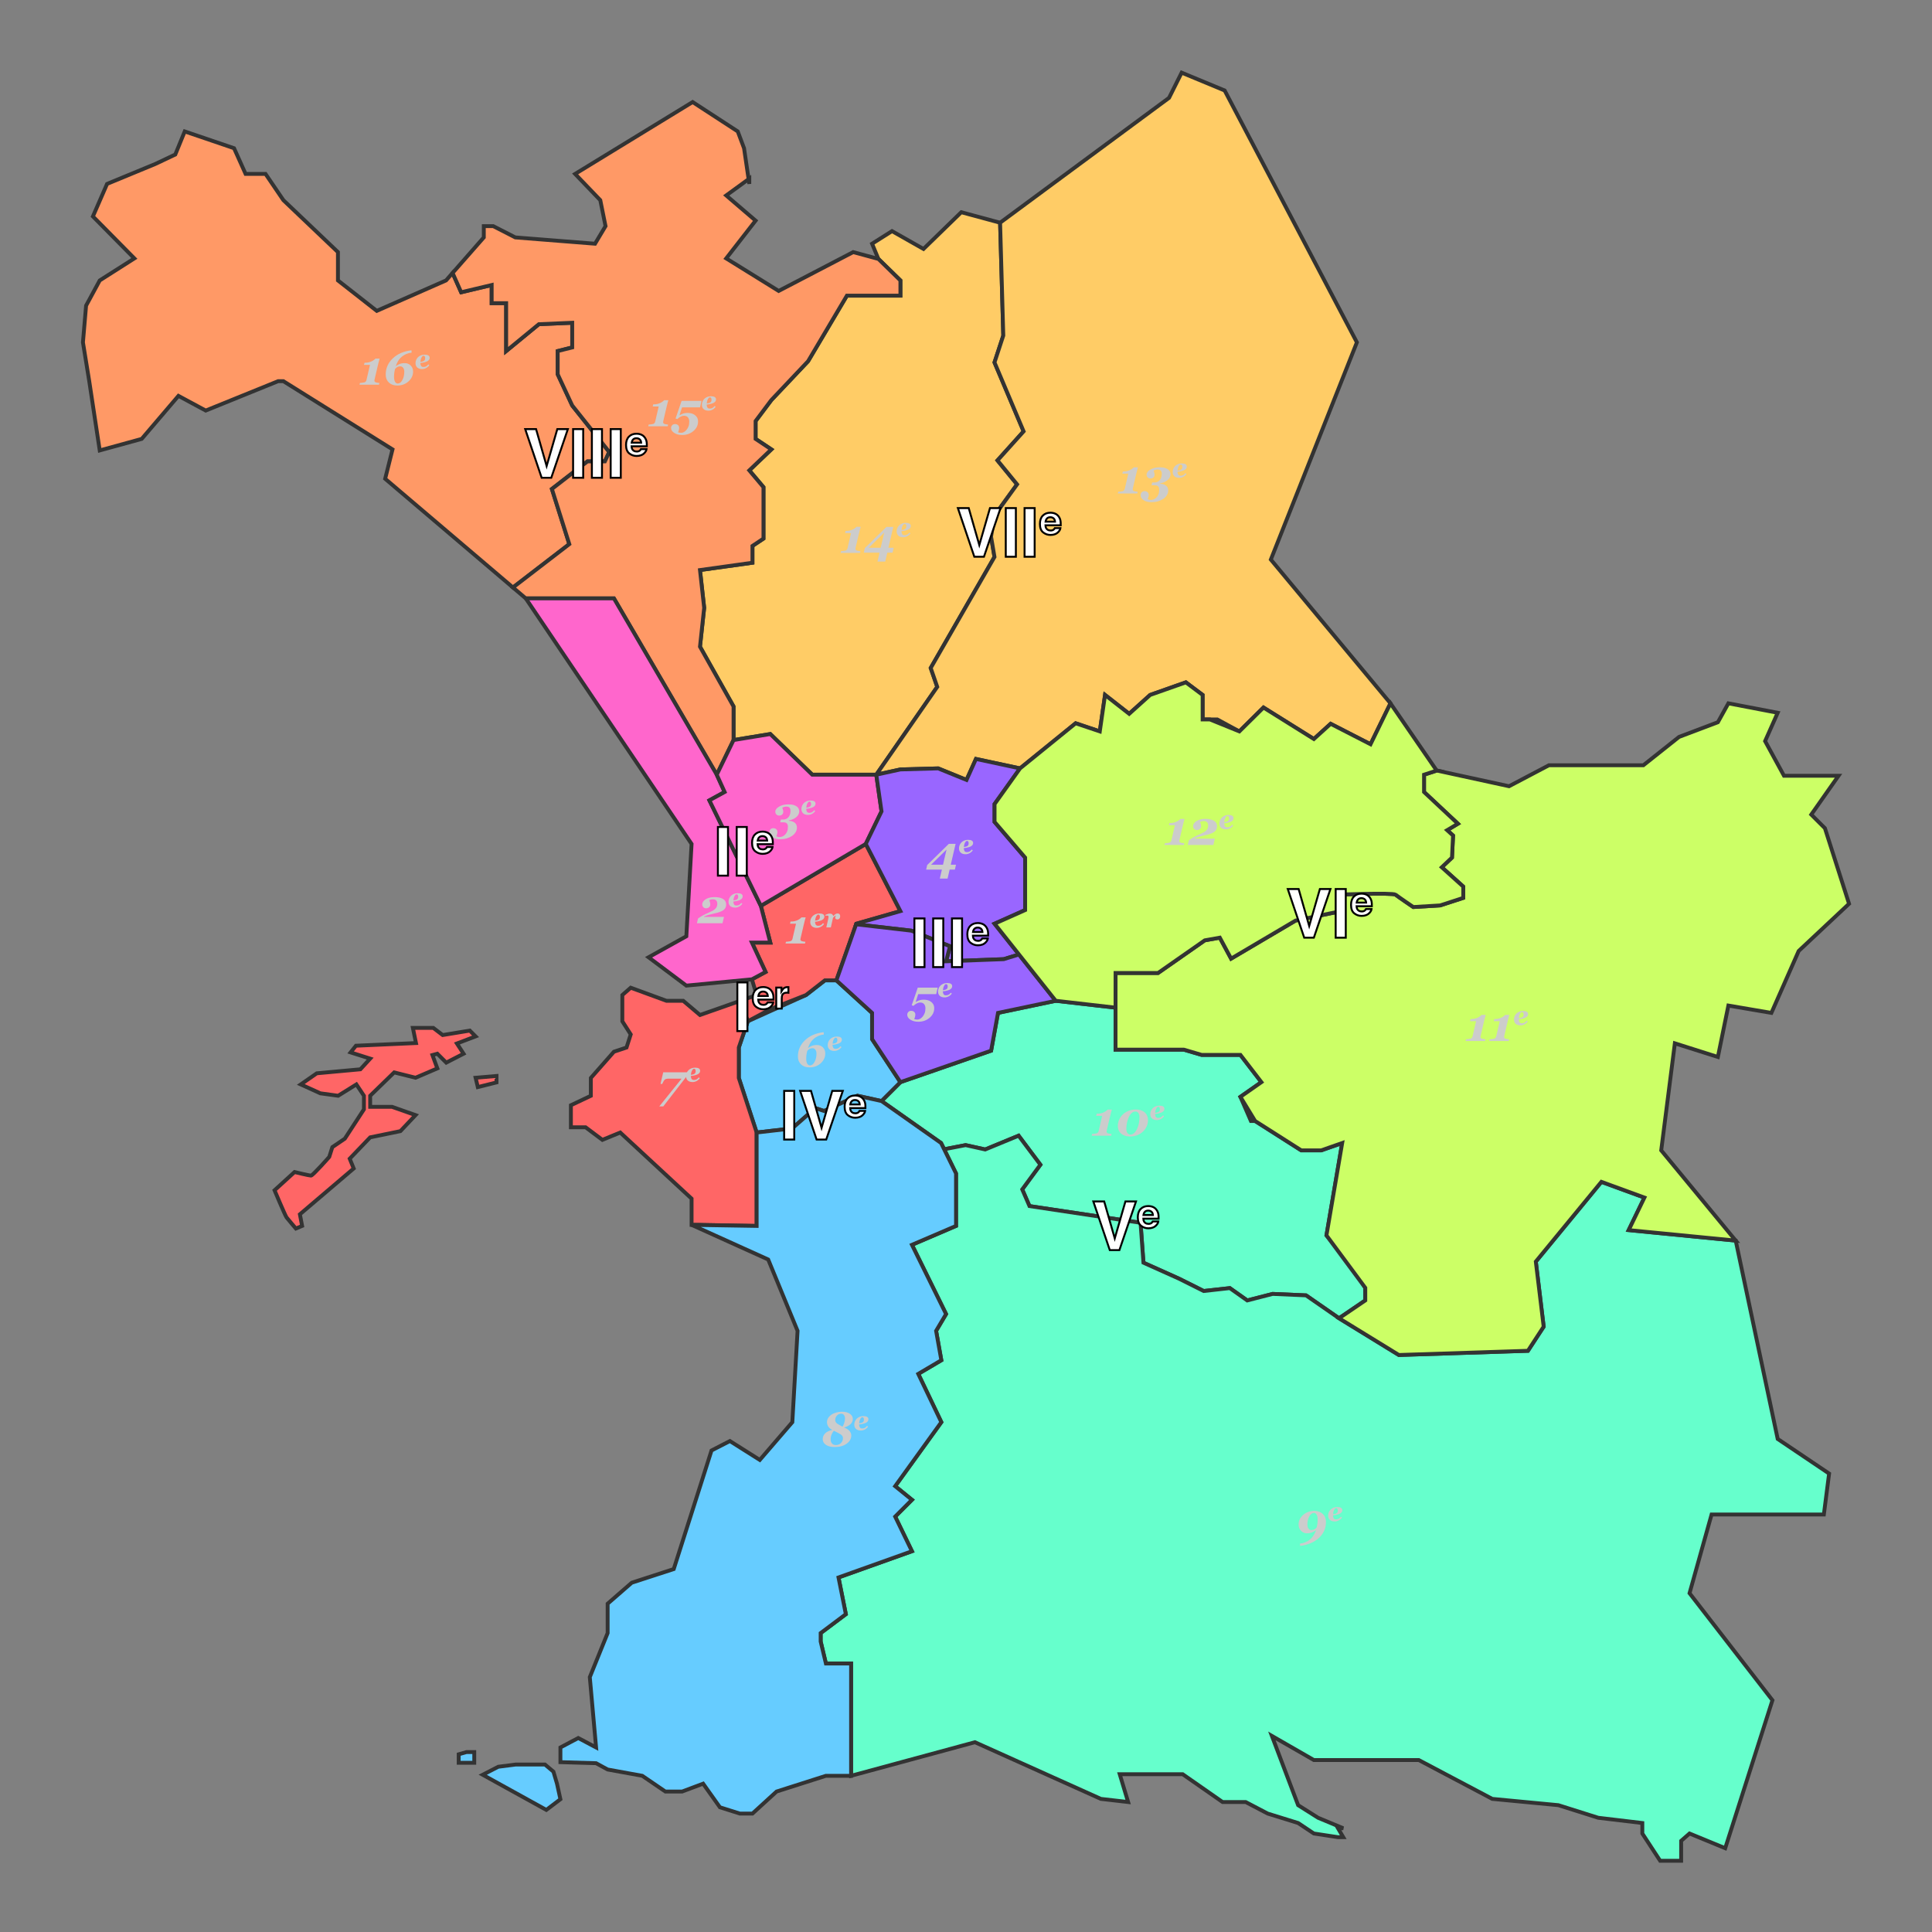 <?xml version="1.0" encoding="utf-8"?>
<!-- Generator: Adobe Illustrator 16.0.0, SVG Export Plug-In . SVG Version: 6.00 Build 0)  -->
<!DOCTYPE svg PUBLIC "-//W3C//DTD SVG 1.1//EN" "http://www.w3.org/Graphics/SVG/1.1/DTD/svg11.dtd">
<svg version="1.1" id="Calque_1" xmlns="http://www.w3.org/2000/svg" xmlns:xlink="http://www.w3.org/1999/xlink" x="0px" y="0px"
	 width="1000px" height="1000px" viewBox="0 0 1000 1000" enable-background="new 0 0 1000 1000" xml:space="preserve">
<rect x="0" y="0" width="1000" height="1000" fill="#808080" stroke="none"/>
<polygon fill="#FFCC66" stroke="#333333" stroke-width="2" points="481.734,345.755 514.749,288.275 512.967,277.756 
	514.749,266.861 526.44,250.707 516.297,238.309 529.822,223.281 514.749,187.591 519.303,173.691 517.649,115.278 497.553,109.847 
	478,128.857 461.705,119.624 451.385,126.142 454.643,134.02 466.049,145.155 466.049,153.03 438.348,153.03 418.251,186.979 
	399.241,207.075 391.094,217.938 391.094,227.172 399.241,232.604 387.835,243.466 395.167,252.157 395.167,278.771 
	389.464,282.573 389.464,291.264 362.307,295.066 364.479,314.62 362.307,334.716 379.688,365.676 379.688,383.057 398.699,379.931 
	420.426,400.981 453.558,400.981 485.115,355.523 "/>
<polygon fill="#FFCC66" stroke="#333333" stroke-width="2" points="657.783,289.631 702.322,177.198 633.885,46.841 611.615,37.607 
	605.098,50.643 517.649,115.278 519.303,173.691 514.749,187.591 529.822,223.281 516.297,238.309 526.44,250.707 514.749,266.861 
	512.967,277.756 514.749,288.275 481.734,345.755 485.115,355.523 453.558,400.981 466.049,398.262 485.604,397.719 
	500.269,403.694 505.158,392.831 527.97,397.719 556.757,374.363 569.25,378.573 571.966,359.698 584.458,369.475 595.321,359.698 
	613.788,353.181 622.479,359.698 622.479,372.395 630.083,372.395 641.489,378.573 653.981,366.216 680.053,382.511 
	688.743,374.635 709.383,385.227 719.703,364.043 "/>
<polygon fill="#CCCCCC" stroke="#333333" stroke-width="2" points="387.835,92.47 387.474,92.732 387.835,95.185 "/>
<polygon fill="#FF9966" stroke="#333333" stroke-width="2" points="285.66,253.091 304.069,238.815 313.085,238.815 
	315.339,233.931 296.179,209.888 288.666,193.733 288.666,181.711 296.179,179.833 296.179,167.06 278.898,167.811 261.992,181.711 
	261.992,156.916 254.489,156.916 254.489,147.523 238.699,151.281 234.258,141.287 230.861,145.155 195.013,160.906 
	174.917,145.155 174.917,130.489 146.672,103.604 137.439,90.024 127.119,90.024 121.144,76.717 95.616,68.027 90.728,79.976 
	80.408,84.865 55.423,95.185 48.09,112.022 69.544,133.749 51.621,145.155 44.56,158.19 42.93,177.201 46.189,197.297 
	51.621,233.146 73.348,227.172 92.359,204.902 106.481,212.507 143.958,197.297 146.672,197.297 203.162,232.604 199.36,247.812 
	265.504,304.083 294.677,281.644 "/>
<polygon fill="#FF9966" stroke="#333333" stroke-width="2" points="454.643,134.02 441.607,130.489 403.043,150.587 
	375.886,133.749 391.094,114.196 375.886,101.16 387.474,92.732 385.119,76.717 381.86,68.027 358.504,52.819 297.671,90.024 
	310.707,103.604 313.423,117.046 307.991,126.145 266.711,122.885 255.306,117.046 250.417,117.046 250.417,122.885 
	234.258,141.287 238.699,151.281 254.489,147.523 254.489,156.916 261.992,156.916 261.992,181.711 278.898,167.811 296.179,167.06 
	296.179,179.833 288.666,181.711 288.666,193.733 296.179,209.888 315.339,233.931 313.085,238.815 304.069,238.815 285.66,253.091 
	294.677,281.644 265.504,304.083 272.143,309.731 277.032,309.731 317.768,309.731 370.997,400.981 379.688,383.057 
	379.688,365.676 362.307,334.716 364.479,314.62 362.307,295.066 389.464,291.264 389.464,282.573 395.167,278.771 395.167,252.157 
	387.835,243.466 399.241,232.604 391.094,227.172 391.094,217.938 399.241,207.075 418.251,186.979 438.348,153.03 466.049,153.03 
	466.049,145.155 "/>
<polygon fill="#66FFCC" stroke="#333333" stroke-width="2" points="509.944,594.965 527.226,587.827 538.497,602.854 
	529.104,615.628 532.861,624.269 590.341,632.909 591.844,653.572 610.253,661.837 623.026,668.224 636.551,666.721 
	645.567,673.107 658.716,669.727 675.998,670.479 693.09,682.333 706.669,673.1 706.669,666.582 699.608,655.176 686.572,639.424 
	694.72,591.627 683.856,595.429 673.537,595.429 649.638,580.221 647.465,580.221 642.034,567.729 652.896,560.124 642.034,546.002 
	621.938,546.002 612.703,543.286 577.398,543.286 577.398,521.56 546.438,518 516.564,524.275 513,543.829 466.049,560.124 
	456.274,569.9 487.099,591.626 488.688,594.861 499.801,592.711 "/>
<polygon fill="#66FFCC" stroke="#333333" stroke-width="2" points="944.027,783.904 946.743,762.721 920.129,744.797 
	898.402,642.14 843.001,636.709 851.148,619.871 828.879,611.724 794.932,653.003 799.005,686.679 790.857,699.171 724.05,701.344 
	693.09,682.333 675.998,670.479 658.716,669.727 645.567,673.107 636.551,666.721 623.026,668.224 610.253,661.837 591.844,653.572 
	590.341,632.909 532.861,624.269 529.104,615.628 538.497,602.854 527.226,587.827 509.944,594.965 499.801,592.711 
	488.688,594.861 494.838,607.378 494.838,634.534 472.024,644.312 489.679,680.16 484.519,688.851 487.233,704.059 475.283,711.12 
	487.233,736.105 463.334,769.238 472.024,776.299 463.334,784.989 472.024,802.913 434.004,816.492 437.806,835.503 424.77,845.279 
	424.77,849.625 427.486,861.031 440.521,861.031 440.521,919.148 504.617,901.769 569.796,931.098 583.918,932.727 579.572,918.334 
	612.161,918.334 632.802,932.727 644.751,932.727 656.157,938.702 671.908,943.591 680.056,949.021 692.548,950.924 
	695.264,950.924 692.548,946.307 695.264,946.307 682.229,940.875 671.908,934.356 658.33,898.509 680.056,911.001 710.473,911.001 
	734.371,911.001 772.392,931.098 806.61,934.356 827.25,940.875 850.062,943.591 850.062,949.021 859.297,963.145 870.159,963.145 
	870.159,952.824 874.504,949.021 892.972,956.626 917.413,880.042 874.504,824.641 885.91,783.904 "/>
<polygon fill="#66CCFF" stroke="#333333" stroke-width="2" points="422.034,573.551 426.542,575.054 443.824,567.164 456.274,569.9 
	466.049,560.124 451.386,537.854 451.386,524.275 432.918,507.438 426.944,507.438 417.167,515.041 387.022,528.62 382.405,542.198 
	382.405,557.95 391.639,586.194 410.012,584.069 "/>
<polygon fill="#FF6666" stroke="#333333" stroke-width="2" points="448.126,436.826 393.812,468.872 398.699,487.882 
	389.193,487.882 396.255,503.09 389.193,506.893 391.639,515.041 383.229,518 387.019,528.63 387.022,528.62 399.243,522.102 
	417.167,515.041 426.944,507.438 432.918,507.438 443.238,478.106 466.049,471.588 "/>
<polygon fill="#FF66CC" stroke="#333333" stroke-width="2" points="375.074,409.941 370.997,400.981 317.768,309.731 
	272.143,309.731 357.963,436.826 355.248,484.623 335.694,495.486 355.248,510.151 389.193,506.893 396.255,503.09 389.193,487.882 
	396.255,487.882 398.699,487.882 393.812,468.872 367.184,414.26 "/>
<polygon fill="#FF66CC" stroke="#333333" stroke-width="2" points="456.274,419.988 453.558,400.981 420.426,400.981 
	398.699,379.931 379.688,383.057 370.997,400.981 375.074,409.941 367.184,414.26 393.812,468.872 448.126,436.826 "/>
<polygon fill="#9966FF" stroke="#333333" stroke-width="2" points="491.723,489.782 489.678,497.571 519.553,496.458 
	527.426,494.041 514.782,478.107 530.61,471.046 530.61,443.889 514.782,425.421 514.782,416.188 527.97,397.719 505.158,392.831 
	500.269,403.694 485.604,397.719 466.049,398.262 453.558,400.981 456.274,419.988 448.126,436.826 466.049,471.588 
	443.238,478.106 443.129,478.418 471.708,481.715 "/>
<polygon fill="#9966FF" stroke="#333333" stroke-width="2" points="527.426,494.041 519.553,496.458 489.678,497.571 
	491.723,489.782 471.708,481.715 443.129,478.418 432.918,507.438 451.386,524.275 451.386,537.854 466.049,560.124 513,543.829 
	516.564,524.275 546.438,518 "/>
<path fill="#CCFF66" stroke="#333333" stroke-width="2" d="M944.572,428.68l-7.062-7.061l14.122-20.097h-28.244l-9.775-17.923
	l6.519-14.666l-25.527-4.89l-5.433,9.778l-20.097,7.604l-18.467,14.666h-48.885l-20.641,10.863l-37.374-8.125l-6.631,2.151v8.96
	l17.524,16.419l-5.563,3.338l3.061,2.781l-0.557,11.404l-5.285,5.007l11.127,10.015v5.841l-11.962,3.895l-13.908,0.834
	c0,0-7.787-5.284-9.179-6.397c-1.391-1.113-30.042,0-30.042,0v8.9l-21.697,4.498l-33.379,19.702l-5.842-10.848l-7.789,1.391
	l-24.2,16.903h-21.975l-0.014,17.935v21.728h35.305l9.234,2.716h20.097l10.862,14.122l-10.862,7.604l7.604,12.492l23.899,15.208
	h10.319l10.862-3.802l-8.146,47.797l20.097,27.158v6.518l-13.579,9.233l30.96,19.011l66.809-2.173l8.146-12.492l-4.073-33.676
	l33.947-41.279l22.271,8.147l-8.147,16.838l55.401,5.431l-38.562-46.711l7.062-55.401l22.27,7.062l5.434-26.614l22.268,3.803
	l14.122-32.047l26.071-24.44L944.572,428.68z"/>
<path fill="#CCFF66" stroke="#333333" stroke-width="2" d="M599.387,503.625l24.2-16.903l7.789-1.391l5.842,10.848l33.379-19.702
	l21.697-4.498v-8.9c0,0,28.651-1.113,30.042,0s9.179,6.397,9.179,6.397l13.908-0.834l11.962-3.895v-5.841l-11.127-10.015
	l5.285-5.007l0.557-11.404l-3.061-2.781l5.562-3.338l-17.523-16.419v-8.96l6.631-2.151l-0.104-0.022l-23.902-34.764l-10.32,21.184
	l-20.64-10.592l-8.69,7.876l-26.07-16.295l-12.492,12.357l-15.208-6.178h-3.803V359.7l-8.69-6.517l-18.467,6.517l-10.863,9.777
	l-12.492-9.777l-2.716,18.875l-12.493-4.21l-28.787,23.356l-13.188,18.469v9.233l15.828,18.468v27.157l-15.828,7.062L546.438,518
	l30.962,3.56l0.014-17.935H599.387z"/>
<g>
	<polygon fill="#FF6666" stroke="#333333" stroke-width="2" points="362.307,525.361 353.618,518 344.928,518 326.46,511.239 
		322.115,515.041 322.115,528.62 326.46,535.409 324.288,542.198 317.77,544.371 305.82,557.95 305.82,567.184 295.5,572.072 
		295.5,583.479 303.105,583.479 311.795,589.996 321.029,586.194 357.962,620.413 357.962,633.991 362.307,633.991 391.639,634.534 
		391.639,586.194 382.405,557.95 382.405,542.198 387.019,528.63 383.229,518 	"/>
	<path fill="#FF6666" stroke="#333333" stroke-width="2" d="M155.685,561.293l10.13,4.605l9.209,1.266l9.439-5.871l3.914,5.871
		v7.021l-9.9,15.195l-6.447,4.374l-1.611,5.065c0,0-8.519,9.67-9.44,9.67s-8.519-1.842-8.519-1.842l-10.36,9.438
		c0,0,5.526,13.124,6.216,14.045s4.835,5.756,4.835,5.756l3.223-1.354l-1.151-6.014l27.858-23.714l-2.072-5.064L191.6,588.69
		l15.656-3.225l7.828-8.288l-12.202-4.293H191.6v-5.723l12.433-12.087l11.051,2.763l11.282-4.835l-2.533-6.907l2.533-0.689
		l4.604,4.604l8.979-4.604l-3.454-5.296l9.67-3.685l-2.993-2.993l-14.044,2.304l-4.835-3.685h-10.591l1.612,7.828l-31.082,1.381
		l-2.763,3.454l10.13,3.223l-5.065,5.525l-22.563,2.072L155.685,561.293z"/>
	<polygon fill="#FF6666" stroke="#333333" stroke-width="2" points="246.167,557.84 247.318,562.675 256.988,560.258 
		256.988,556.919 	"/>
</g>
<g>
	<polygon fill="#66CCFF" stroke="#333333" stroke-width="2" points="494.838,607.378 487.099,591.626 456.274,569.9 
		443.824,567.164 426.542,575.054 422.034,573.551 410.012,584.069 391.639,586.194 391.639,634.534 357.962,633.991 
		397.614,651.916 412.822,688.851 410.106,736.105 393.268,755.658 377.787,745.882 368.282,750.77 348.729,812.146 
		327.003,819.207 314.51,830.07 314.51,845.279 305.277,868.091 308.535,904.482 299.302,899.594 290.068,904.482 290.068,912.088 
		308.535,912.631 314.51,915.89 332.434,919.148 344.383,927.296 353.074,927.296 363.938,923.223 372.627,935.443 382.947,938.702 
		389.465,938.702 401.958,927.296 427.486,919.148 440.521,919.148 440.521,861.031 427.486,861.031 424.77,849.625 424.77,845.279 
		437.806,835.503 434.004,816.492 472.024,802.913 463.334,784.989 472.024,776.299 463.334,769.238 487.233,736.105 
		475.283,711.12 487.233,704.059 484.519,688.851 489.679,680.16 472.024,644.312 494.838,634.534 	"/>
	<polygon fill="#66CCFF" stroke="#333333" stroke-width="2" points="249.849,918.617 282.772,936.806 290.068,931.28 
		288.298,923.222 286.456,917.006 282.082,913.321 266.886,913.321 257.907,914.473 	"/>
	<polygon fill="#66CCFF" stroke="#333333" stroke-width="2" points="245.474,906.875 245.474,912.4 237.416,912.4 237.416,908.026 
		241.445,906.875 	"/>
</g>
<g>
	<g>
		<path fill="#CCCCCC" d="M416.673,488.352h-10.071l0.195-0.879c0.253-0.016,0.651-0.057,1.197-0.122
			c0.545-0.065,0.923-0.13,1.135-0.195c0.236-0.073,0.453-0.211,0.653-0.415c0.199-0.203,0.335-0.472,0.409-0.806l1.818-7.837
			h-3.088l0.256-1.111h0.341c0.715,0,1.365-0.077,1.95-0.232c0.585-0.154,1.093-0.342,1.523-0.562
			c0.438-0.22,0.82-0.458,1.146-0.714c0.325-0.257,0.564-0.47,0.719-0.641h2.146c-0.17,0.61-0.341,1.236-0.511,1.879
			s-0.324,1.269-0.462,1.879l-1.632,6.98c-0.024,0.098-0.048,0.212-0.067,0.342c-0.021,0.131-0.03,0.237-0.03,0.318
			c0,0.196,0.042,0.359,0.128,0.489s0.207,0.24,0.362,0.33c0.181,0.098,0.509,0.188,0.983,0.27c0.476,0.082,0.841,0.13,1.095,0.146
			L416.673,488.352z"/>
		<path fill="#CCCCCC" d="M422.769,480.262c-0.569,0-1.068-0.077-1.498-0.231c-0.43-0.154-0.784-0.369-1.064-0.644
			c-0.274-0.275-0.481-0.595-0.619-0.96s-0.206-0.769-0.206-1.21c0-0.56,0.104-1.103,0.313-1.63c0.209-0.526,0.52-1.001,0.932-1.423
			c0.39-0.403,0.883-0.73,1.48-0.982s1.258-0.377,1.979-0.377c0.85,0,1.496,0.135,1.939,0.406s0.665,0.676,0.665,1.217
			c0,0.518-0.191,0.962-0.576,1.334c-0.384,0.373-0.906,0.649-1.565,0.829c-0.522,0.157-0.967,0.268-1.335,0.334
			c-0.367,0.066-0.816,0.128-1.349,0.185c0.01,0.209,0.038,0.444,0.086,0.705c0.047,0.261,0.118,0.484,0.214,0.669
			c0.113,0.213,0.274,0.383,0.483,0.509c0.209,0.126,0.475,0.189,0.797,0.189c0.56,0,1.036-0.108,1.427-0.324
			c0.392-0.216,0.766-0.559,1.121-1.028l0.52,0.434c-0.427,0.607-0.974,1.093-1.641,1.456
			C424.205,480.08,423.504,480.262,422.769,480.262z M424.377,474.625c0-0.403-0.073-0.713-0.221-0.929s-0.352-0.324-0.612-0.324
			c-0.365,0-0.71,0.298-1.035,0.894c-0.325,0.595-0.532,1.349-0.623,2.259c0.28-0.033,0.558-0.076,0.833-0.128
			s0.493-0.114,0.654-0.185c0.356-0.157,0.612-0.358,0.769-0.605C424.299,475.361,424.377,475.033,424.377,474.625z"/>
		<path fill="#CCCCCC" d="M434.874,474.284c0,0.213-0.031,0.42-0.093,0.619s-0.154,0.37-0.277,0.512
			c-0.138,0.162-0.282,0.281-0.435,0.359c-0.151,0.079-0.365,0.118-0.64,0.118c-0.356,0-0.636-0.088-0.84-0.263
			c-0.204-0.176-0.307-0.373-0.307-0.591c0-0.204,0.03-0.379,0.089-0.527c0.06-0.147,0.153-0.37,0.281-0.669
			c-0.318,0.133-0.592,0.295-0.821,0.488c-0.229,0.192-0.449,0.412-0.659,0.658l-1.124,5.039H427.7l0.982-4.377
			c0.028-0.133,0.065-0.306,0.11-0.52c0.045-0.213,0.067-0.391,0.067-0.534c0-0.275-0.053-0.462-0.159-0.562
			c-0.107-0.1-0.312-0.149-0.616-0.149c-0.152,0-0.308,0.024-0.467,0.071c-0.158,0.047-0.295,0.092-0.409,0.135l0.156-0.64
			c0.385-0.157,0.751-0.291,1.103-0.402c0.351-0.111,0.682-0.167,0.995-0.167c0.559,0,0.978,0.11,1.254,0.331
			c0.277,0.221,0.461,0.53,0.552,0.929h0.05c0.47-0.498,0.869-0.845,1.197-1.042c0.327-0.197,0.679-0.295,1.055-0.295
			c0.403,0,0.722,0.127,0.954,0.381C434.758,473.438,434.874,473.805,434.874,474.284z"/>
	</g>
	<g>
		<path fill="#CCCCCC" d="M355.791,556.598l-12.482,16.071h-2.068l11.551-14.355h-5.533c-0.659,0-1.207,0.007-1.642,0.019
			c-0.436,0.012-0.824,0.091-1.166,0.236c-0.261,0.113-0.529,0.371-0.806,0.771c-0.276,0.402-0.565,0.967-0.867,1.695h-0.891
			l1.392-6.018h12.878L355.791,556.598z"/>
		<path fill="#CCCCCC" d="M358.467,560.074c-0.569,0-1.068-0.077-1.498-0.231c-0.43-0.153-0.784-0.368-1.064-0.644
			c-0.274-0.275-0.481-0.596-0.619-0.961s-0.206-0.769-0.206-1.21c0-0.56,0.104-1.103,0.313-1.63
			c0.209-0.526,0.52-1.001,0.932-1.424c0.39-0.402,0.883-0.73,1.48-0.981s1.258-0.378,1.979-0.378c0.85,0,1.496,0.136,1.939,0.406
			s0.665,0.676,0.665,1.217c0,0.518-0.191,0.963-0.576,1.334c-0.384,0.373-0.906,0.649-1.565,0.83
			c-0.522,0.156-0.967,0.268-1.335,0.334c-0.367,0.066-0.816,0.129-1.349,0.186c0.01,0.209,0.038,0.443,0.086,0.704
			c0.047,0.261,0.118,0.483,0.214,0.669c0.113,0.213,0.274,0.383,0.483,0.509s0.475,0.188,0.797,0.188
			c0.56,0,1.036-0.107,1.427-0.324c0.392-0.215,0.766-0.559,1.121-1.027l0.52,0.434c-0.427,0.607-0.974,1.093-1.641,1.455
			C359.904,559.893,359.203,560.074,358.467,560.074z M360.076,554.438c0-0.402-0.073-0.713-0.221-0.928
			c-0.147-0.217-0.352-0.324-0.612-0.324c-0.365,0-0.71,0.297-1.035,0.893s-0.532,1.35-0.623,2.26
			c0.28-0.033,0.558-0.076,0.833-0.128s0.493-0.114,0.654-0.185c0.356-0.157,0.612-0.359,0.769-0.605
			C359.998,555.174,360.076,554.846,360.076,554.438z"/>
	</g>
	<g>
		<path fill="#CCCCCC" d="M408.074,416.344c1.155,0,2.098,0.12,2.826,0.36c0.728,0.24,1.296,0.536,1.703,0.885
			c0.406,0.35,0.689,0.737,0.848,1.16c0.159,0.423,0.238,0.822,0.238,1.196c0,0.415-0.096,0.863-0.287,1.343
			c-0.191,0.48-0.494,0.932-0.909,1.355c-0.415,0.423-0.963,0.814-1.642,1.172c-0.68,0.358-1.516,0.635-2.509,0.83l-0.049,0.195
			c0.529,0.017,1.044,0.096,1.544,0.238c0.501,0.143,0.934,0.336,1.301,0.58c0.398,0.269,0.724,0.623,0.977,1.062
			c0.252,0.439,0.378,0.973,0.378,1.599c0,0.896-0.234,1.721-0.702,2.478s-1.108,1.399-1.922,1.929
			c-0.863,0.562-1.785,0.979-2.766,1.251c-0.98,0.272-2.105,0.409-3.375,0.409c-1.652,0-2.984-0.35-3.998-1.05
			c-1.013-0.7-1.52-1.567-1.52-2.6c0-0.578,0.186-1.066,0.556-1.465c0.37-0.398,0.864-0.598,1.483-0.598
			c0.643,0,1.161,0.183,1.556,0.549s0.593,0.838,0.593,1.416c0,0.415-0.067,0.828-0.202,1.239c-0.134,0.411-0.25,0.738-0.348,0.982
			c0.188,0.105,0.411,0.199,0.671,0.281c0.261,0.081,0.57,0.122,0.928,0.122c0.546,0,1.081-0.114,1.605-0.342
			c0.525-0.228,0.987-0.558,1.386-0.989c0.439-0.48,0.781-1.031,1.025-1.654c0.244-0.622,0.366-1.43,0.366-2.423
			c0-0.635-0.169-1.164-0.507-1.587c-0.338-0.423-0.982-0.635-1.935-0.635h-1.551l0.342-1.428h1.1c1.18,0,2.123-0.405,2.832-1.214
			c0.707-0.81,1.062-1.931,1.062-3.363c0-0.651-0.171-1.17-0.513-1.557c-0.342-0.386-0.883-0.58-1.623-0.58
			c-0.358,0-0.737,0.053-1.136,0.159c-0.398,0.106-0.729,0.228-0.989,0.366c0.09,0.277,0.195,0.621,0.318,1.031
			c0.121,0.411,0.183,0.792,0.183,1.142c0,0.578-0.191,1.048-0.573,1.41c-0.383,0.362-0.896,0.543-1.539,0.543
			c-0.609,0-1.097-0.199-1.458-0.598c-0.362-0.398-0.544-0.883-0.544-1.453c0-0.944,0.653-1.805,1.96-2.582
			C404.564,416.732,406.17,416.344,408.074,416.344z"/>
		<path fill="#CCCCCC" d="M418.198,421.791c-0.569,0-1.068-0.077-1.498-0.231c-0.43-0.154-0.784-0.369-1.064-0.644
			c-0.274-0.275-0.481-0.595-0.619-0.96s-0.206-0.769-0.206-1.21c0-0.56,0.104-1.103,0.313-1.63c0.209-0.526,0.52-1.001,0.932-1.423
			c0.39-0.403,0.883-0.73,1.48-0.982s1.258-0.377,1.979-0.377c0.85,0,1.496,0.135,1.939,0.406s0.665,0.676,0.665,1.217
			c0,0.518-0.191,0.962-0.576,1.334c-0.384,0.373-0.906,0.649-1.565,0.829c-0.522,0.157-0.967,0.268-1.335,0.334
			c-0.367,0.066-0.816,0.128-1.349,0.185c0.01,0.209,0.038,0.444,0.086,0.705c0.047,0.261,0.118,0.484,0.214,0.669
			c0.113,0.213,0.274,0.383,0.483,0.509c0.209,0.126,0.475,0.189,0.797,0.189c0.56,0,1.036-0.108,1.427-0.324
			c0.392-0.216,0.766-0.559,1.121-1.028l0.52,0.434c-0.427,0.607-0.974,1.093-1.641,1.456
			C419.635,421.609,418.934,421.791,418.198,421.791z M419.807,416.155c0-0.403-0.073-0.713-0.221-0.929s-0.352-0.324-0.612-0.324
			c-0.365,0-0.71,0.298-1.035,0.894c-0.325,0.595-0.532,1.349-0.623,2.259c0.28-0.033,0.558-0.076,0.833-0.128
			s0.493-0.114,0.654-0.185c0.356-0.157,0.612-0.358,0.769-0.605C419.729,416.89,419.807,416.562,419.807,416.155z"/>
	</g>
	<g>
		<path fill="#CCCCCC" d="M365.169,465.495c0.528-0.35,1.191-0.63,1.989-0.842c0.798-0.211,1.673-0.317,2.624-0.317
			c1.864,0,3.343,0.319,4.438,0.958c1.095,0.639,1.643,1.589,1.643,2.85c0,0.781-0.174,1.44-0.52,1.978s-0.877,0.997-1.593,1.379
			c-0.627,0.334-1.408,0.633-2.344,0.897c-0.936,0.264-2.026,0.527-3.271,0.787c-0.7,0.146-1.361,0.322-1.983,0.525
			c-0.623,0.204-1.194,0.427-1.715,0.671l-0.049,0.195h10.339l-0.757,3.296h-13.232l0.549-2.441
			c0.293-0.228,0.623-0.459,0.989-0.696c0.366-0.236,0.74-0.464,1.123-0.684c0.529-0.309,1.068-0.592,1.617-0.848
			c0.55-0.257,1.032-0.478,1.446-0.666c1.051-0.464,1.857-0.85,2.424-1.16c0.565-0.309,1.02-0.639,1.361-0.989
			c0.398-0.407,0.669-0.826,0.812-1.257c0.142-0.431,0.214-0.891,0.214-1.379c0-0.749-0.2-1.314-0.599-1.697
			c-0.398-0.382-0.936-0.574-1.611-0.574c-0.472,0-0.856,0.045-1.153,0.134c-0.298,0.09-0.568,0.183-0.812,0.281
			c0.114,0.317,0.232,0.664,0.354,1.038c0.122,0.375,0.183,0.773,0.183,1.196c0,0.578-0.199,1.056-0.598,1.435
			c-0.398,0.378-0.92,0.567-1.562,0.567c-0.61,0-1.097-0.199-1.459-0.598c-0.362-0.398-0.543-0.883-0.543-1.453
			c0-0.447,0.145-0.899,0.434-1.355C364.193,466.272,364.615,465.861,365.169,465.495z"/>
		<path fill="#CCCCCC" d="M380.48,469.782c-0.569,0-1.068-0.077-1.498-0.231c-0.43-0.154-0.784-0.369-1.064-0.644
			c-0.274-0.275-0.481-0.595-0.619-0.96s-0.206-0.769-0.206-1.21c0-0.56,0.104-1.103,0.313-1.63c0.209-0.526,0.52-1.001,0.932-1.423
			c0.39-0.403,0.883-0.73,1.48-0.982s1.258-0.377,1.979-0.377c0.85,0,1.496,0.135,1.939,0.406s0.665,0.676,0.665,1.217
			c0,0.518-0.191,0.962-0.576,1.334c-0.384,0.373-0.906,0.649-1.565,0.829c-0.522,0.157-0.967,0.268-1.335,0.334
			c-0.367,0.066-0.816,0.128-1.349,0.185c0.01,0.209,0.038,0.444,0.086,0.705c0.047,0.261,0.118,0.484,0.214,0.669
			c0.113,0.213,0.274,0.383,0.483,0.509c0.209,0.126,0.475,0.189,0.797,0.189c0.56,0,1.036-0.108,1.427-0.324
			c0.392-0.216,0.766-0.559,1.121-1.028l0.52,0.434c-0.427,0.607-0.974,1.093-1.641,1.456
			C381.917,469.601,381.216,469.782,380.48,469.782z M382.089,464.146c0-0.403-0.073-0.713-0.221-0.929s-0.352-0.324-0.612-0.324
			c-0.365,0-0.71,0.298-1.035,0.894c-0.325,0.595-0.532,1.349-0.623,2.259c0.28-0.033,0.558-0.076,0.833-0.128
			s0.493-0.114,0.654-0.185c0.356-0.157,0.612-0.358,0.769-0.605C382.011,464.881,382.089,464.554,382.089,464.146z"/>
	</g>
	<g>
		<path fill="#CCCCCC" d="M494.249,450.112h-2.717l-1.069,4.626h-4.021l1.082-4.626h-8.153l0.537-2.368l11.201-10.974h3.509
			l-2.513,10.815h2.72L494.249,450.112z M488.095,447.585l1.825-7.839l-8.001,7.839H488.095z"/>
		<path fill="#CCCCCC" d="M499.76,442.144c-0.569,0-1.068-0.077-1.498-0.231c-0.43-0.154-0.784-0.369-1.064-0.644
			c-0.274-0.275-0.481-0.595-0.619-0.96s-0.206-0.769-0.206-1.21c0-0.56,0.104-1.103,0.313-1.63c0.209-0.526,0.52-1.001,0.932-1.423
			c0.39-0.403,0.883-0.73,1.48-0.982s1.258-0.377,1.979-0.377c0.85,0,1.496,0.135,1.939,0.406s0.665,0.676,0.665,1.217
			c0,0.518-0.191,0.962-0.576,1.334c-0.384,0.373-0.906,0.649-1.565,0.829c-0.522,0.157-0.967,0.268-1.335,0.334
			c-0.367,0.066-0.816,0.128-1.349,0.185c0.01,0.209,0.038,0.444,0.086,0.705c0.047,0.261,0.118,0.484,0.214,0.669
			c0.113,0.213,0.274,0.383,0.483,0.509c0.209,0.126,0.475,0.189,0.797,0.189c0.56,0,1.036-0.108,1.427-0.324
			c0.392-0.216,0.766-0.559,1.121-1.028l0.52,0.434c-0.427,0.607-0.974,1.093-1.641,1.456
			C501.196,441.962,500.495,442.144,499.76,442.144z M501.368,436.508c0-0.403-0.073-0.713-0.221-0.929s-0.352-0.324-0.612-0.324
			c-0.365,0-0.71,0.298-1.035,0.894c-0.325,0.595-0.532,1.349-0.623,2.259c0.28-0.033,0.558-0.076,0.833-0.128
			s0.493-0.114,0.654-0.185c0.356-0.157,0.612-0.358,0.769-0.605C501.29,437.243,501.368,436.916,501.368,436.508z"/>
	</g>
	<g>
		<path fill="#CCCCCC" d="M475.312,528.856c-1.611,0-2.969-0.354-4.071-1.062c-1.104-0.709-1.654-1.551-1.654-2.527
			c0-0.578,0.186-1.066,0.556-1.465s0.864-0.598,1.482-0.598c0.644,0,1.162,0.181,1.557,0.543c0.395,0.361,0.592,0.832,0.592,1.41
			c0,0.406-0.068,0.838-0.207,1.293c-0.139,0.456-0.252,0.811-0.342,1.062c0.139,0.041,0.37,0.088,0.695,0.141
			c0.326,0.053,0.647,0.079,0.965,0.079c0.415,0,0.867-0.132,1.355-0.397c0.488-0.264,0.932-0.645,1.33-1.141
			c0.432-0.537,0.777-1.14,1.037-1.807c0.261-0.667,0.391-1.493,0.391-2.479c0-0.919-0.231-1.649-0.695-2.191
			c-0.464-0.541-1.119-0.811-1.965-0.811c-0.416,0-0.784,0.053-1.105,0.158s-0.633,0.244-0.934,0.415
			c-0.31,0.179-0.574,0.354-0.793,0.524c-0.221,0.172-0.452,0.383-0.696,0.635l-0.903-0.329l3.125-9.106h10.314l-0.768,3.357h-9.317
			l-1.333,4.109c0.756-0.445,1.447-0.764,2.073-0.955c0.626-0.19,1.31-0.286,2.05-0.286c0.658,0,1.292,0.067,1.902,0.202
			c0.61,0.133,1.199,0.389,1.769,0.762c0.554,0.367,0.996,0.835,1.33,1.404c0.333,0.57,0.5,1.258,0.5,2.062
			c0,1.962-0.808,3.617-2.423,4.969C479.513,528.181,477.574,528.856,475.312,528.856z"/>
		<path fill="#CCCCCC" d="M488.915,516.262c-0.569,0-1.068-0.077-1.498-0.231c-0.43-0.153-0.784-0.368-1.064-0.644
			c-0.274-0.275-0.481-0.596-0.619-0.961s-0.206-0.769-0.206-1.21c0-0.56,0.104-1.103,0.313-1.63
			c0.209-0.526,0.52-1.001,0.932-1.424c0.39-0.402,0.883-0.73,1.48-0.981s1.258-0.378,1.979-0.378c0.85,0,1.496,0.136,1.939,0.406
			s0.665,0.676,0.665,1.217c0,0.518-0.191,0.963-0.576,1.334c-0.384,0.373-0.906,0.649-1.565,0.83
			c-0.522,0.156-0.967,0.268-1.335,0.334c-0.367,0.066-0.816,0.129-1.349,0.186c0.01,0.209,0.038,0.443,0.086,0.704
			c0.047,0.261,0.118,0.483,0.214,0.669c0.113,0.213,0.274,0.383,0.483,0.509s0.475,0.188,0.797,0.188
			c0.56,0,1.036-0.107,1.427-0.324c0.392-0.215,0.766-0.559,1.121-1.027l0.52,0.434c-0.427,0.607-0.974,1.093-1.641,1.455
			C490.352,516.08,489.65,516.262,488.915,516.262z M490.523,510.625c0-0.402-0.073-0.713-0.221-0.928
			c-0.147-0.217-0.352-0.324-0.612-0.324c-0.365,0-0.71,0.297-1.035,0.893s-0.532,1.35-0.623,2.26
			c0.28-0.033,0.558-0.076,0.833-0.128s0.493-0.114,0.654-0.185c0.356-0.157,0.612-0.359,0.769-0.605
			C490.445,511.361,490.523,511.033,490.523,510.625z"/>
	</g>
	<g>
		<path fill="#CCCCCC" d="M418.993,552.485c-1.823,0-3.278-0.517-4.364-1.55c-1.087-1.033-1.63-2.405-1.63-4.114
			c0-3.263,1.221-6.059,3.662-8.386c2.441-2.328,5.664-3.719,9.668-4.176l0.061,1.209l-1.33,0.219
			c-1.025,0.269-1.919,0.643-2.68,1.121c-0.761,0.48-1.405,1.008-1.935,1.584c-0.521,0.569-0.958,1.203-1.312,1.902
			c-0.354,0.698-0.669,1.434-0.946,2.205c0.546-0.452,1.197-0.832,1.953-1.139c0.758-0.307,1.66-0.461,2.711-0.461
			c1.221,0,2.243,0.408,3.069,1.221c0.826,0.814,1.239,1.873,1.239,3.174c0,1.945-0.787,3.631-2.362,5.055
			C423.222,551.773,421.288,552.485,418.993,552.485z M422.606,545.332c0-0.854-0.195-1.529-0.585-2.026
			c-0.39-0.496-0.885-0.745-1.485-0.745c-0.479,0-0.932,0.092-1.357,0.275c-0.427,0.184-0.879,0.547-1.357,1.092
			c-0.058,0.253-0.159,0.738-0.306,1.459s-0.22,1.605-0.22,2.655c0,1.074,0.177,1.913,0.529,2.515
			c0.354,0.603,0.822,0.903,1.407,0.903c0.909,0,1.699-0.597,2.369-1.788C422.271,548.479,422.606,547.033,422.606,545.332z"/>
		<path fill="#CCCCCC" d="M431.814,543.968c-0.569,0-1.068-0.077-1.498-0.231s-0.784-0.369-1.064-0.645
			c-0.274-0.274-0.481-0.595-0.619-0.96s-0.206-0.769-0.206-1.21c0-0.561,0.104-1.104,0.313-1.63s0.52-1.001,0.932-1.423
			c0.39-0.404,0.883-0.73,1.48-0.982s1.258-0.377,1.979-0.377c0.85,0,1.496,0.135,1.939,0.405s0.665,0.677,0.665,1.217
			c0,0.518-0.191,0.962-0.576,1.335c-0.384,0.372-0.906,0.648-1.565,0.828c-0.522,0.157-0.967,0.269-1.335,0.335
			c-0.367,0.066-0.816,0.128-1.349,0.185c0.01,0.209,0.038,0.444,0.086,0.705c0.047,0.262,0.118,0.484,0.214,0.669
			c0.113,0.214,0.274,0.384,0.483,0.509c0.209,0.126,0.475,0.189,0.797,0.189c0.56,0,1.036-0.108,1.427-0.324
			c0.392-0.217,0.766-0.559,1.121-1.029l0.52,0.435c-0.427,0.607-0.974,1.093-1.641,1.456
			C433.25,543.786,432.549,543.968,431.814,543.968z M433.422,538.332c0-0.404-0.073-0.713-0.221-0.93
			c-0.147-0.215-0.352-0.324-0.612-0.324c-0.365,0-0.71,0.299-1.035,0.895c-0.325,0.595-0.532,1.348-0.623,2.259
			c0.28-0.033,0.558-0.075,0.833-0.128s0.493-0.113,0.654-0.186c0.356-0.156,0.612-0.357,0.769-0.604
			C433.344,539.066,433.422,538.739,433.422,538.332z"/>
	</g>
	<g>
		<path fill="#CCCCCC" d="M441.408,734.416c0,1.074-0.399,1.986-1.197,2.734c-0.797,0.75-1.904,1.327-3.32,1.734
			c1.27,0.488,2.208,1.084,2.814,1.787c0.605,0.705,0.909,1.484,0.909,2.338c0,1.686-0.802,3.102-2.405,4.248
			c-1.603,1.148-3.657,1.722-6.164,1.722c-1.888,0-3.394-0.372-4.517-1.116c-1.123-0.746-1.685-1.724-1.685-2.937
			c0-1.172,0.41-2.171,1.229-2.997c0.82-0.826,2.07-1.43,3.751-1.812c-0.988-0.48-1.699-1.074-2.133-1.782s-0.65-1.448-0.65-2.222
			c0-0.765,0.201-1.479,0.604-2.143c0.402-0.663,0.966-1.242,1.69-1.739c0.676-0.464,1.503-0.834,2.484-1.11
			c0.98-0.277,1.976-0.416,2.984-0.416c1.709,0,3.07,0.353,4.083,1.057C440.901,732.465,441.408,733.351,441.408,734.416z
			 M436.317,744.406c0-0.474-0.123-0.875-0.368-1.205c-0.245-0.331-0.577-0.631-0.994-0.898c-0.441-0.285-0.965-0.57-1.57-0.855
			c-0.605-0.284-1.194-0.581-1.768-0.891c-0.391,0.392-0.769,0.996-1.135,1.816c-0.366,0.818-0.549,1.685-0.549,2.598
			c0,0.922,0.24,1.648,0.723,2.183c0.481,0.534,1.131,0.801,1.948,0.801c1.111,0,2.008-0.349,2.689-1.046
			C435.977,746.211,436.317,745.377,436.317,744.406z M437.367,734.197c0-0.717-0.171-1.307-0.513-1.771s-0.838-0.696-1.489-0.696
			c-0.847,0-1.568,0.32-2.167,0.959c-0.598,0.639-0.897,1.397-0.897,2.276c0,0.432,0.098,0.802,0.293,1.11
			c0.195,0.311,0.46,0.586,0.794,0.83c0.276,0.204,0.686,0.45,1.227,0.738c0.541,0.289,1.032,0.557,1.472,0.801
			c0.35-0.545,0.65-1.213,0.902-2.002C437.241,735.654,437.367,734.904,437.367,734.197z"/>
		<path fill="#CCCCCC" d="M445.562,740.438c-0.569,0-1.068-0.077-1.498-0.231c-0.43-0.153-0.784-0.368-1.064-0.644
			c-0.274-0.275-0.481-0.596-0.619-0.961s-0.206-0.769-0.206-1.21c0-0.56,0.104-1.103,0.313-1.63
			c0.209-0.526,0.52-1.001,0.932-1.424c0.39-0.402,0.883-0.73,1.48-0.981s1.258-0.378,1.979-0.378c0.85,0,1.496,0.136,1.939,0.406
			s0.665,0.676,0.665,1.217c0,0.518-0.191,0.963-0.576,1.334c-0.384,0.373-0.906,0.649-1.565,0.83
			c-0.522,0.156-0.967,0.268-1.335,0.334c-0.367,0.066-0.816,0.129-1.349,0.186c0.01,0.209,0.038,0.443,0.086,0.704
			c0.047,0.261,0.118,0.483,0.214,0.669c0.113,0.213,0.274,0.383,0.483,0.509s0.475,0.188,0.797,0.188
			c0.56,0,1.036-0.107,1.427-0.324c0.392-0.215,0.766-0.559,1.121-1.027l0.52,0.434c-0.427,0.607-0.974,1.093-1.641,1.455
			C446.998,740.256,446.297,740.438,445.562,740.438z M447.17,734.801c0-0.402-0.073-0.713-0.221-0.928
			c-0.147-0.217-0.352-0.324-0.612-0.324c-0.365,0-0.71,0.297-1.035,0.893s-0.532,1.35-0.623,2.26
			c0.28-0.033,0.558-0.076,0.833-0.128s0.493-0.114,0.654-0.185c0.356-0.157,0.612-0.359,0.769-0.605
			C447.092,735.537,447.17,735.209,447.17,734.801z"/>
	</g>
	<g>
		<path fill="#CCCCCC" d="M686.309,787.763c0,3.264-1.208,6.015-3.626,8.252c-2.416,2.237-5.664,3.621-9.74,4.15l-0.074-1.208
			l1.342-0.221c1.04-0.277,1.939-0.645,2.699-1.101s1.408-0.978,1.944-1.565c0.528-0.578,0.985-1.225,1.371-1.938
			c0.386-0.714,0.697-1.421,0.933-2.122c-0.797,0.606-1.561,1.029-2.292,1.267c-0.731,0.238-1.528,0.357-2.39,0.357
			c-1.227,0-2.255-0.434-3.084-1.301s-1.243-1.955-1.243-3.266c0-1.912,0.787-3.56,2.362-4.943c1.574-1.383,3.501-2.075,5.779-2.075
			c1.832,0,3.292,0.521,4.383,1.562S686.309,786.037,686.309,787.763z M682.012,786.476c0-1.064-0.177-1.897-0.53-2.499
			c-0.353-0.601-0.806-0.901-1.357-0.901c-0.918,0-1.718,0.577-2.399,1.731s-1.022,2.576-1.022,4.266
			c0,0.879,0.185,1.581,0.554,2.109s0.854,0.793,1.455,0.793c0.463,0,0.934-0.1,1.412-0.299c0.479-0.2,0.934-0.552,1.364-1.057
			c0.057-0.26,0.158-0.733,0.305-1.42S682.012,787.605,682.012,786.476z"/>
		<path fill="#CCCCCC" d="M690.842,787.497c-0.569,0-1.068-0.077-1.498-0.231s-0.784-0.369-1.064-0.645
			c-0.274-0.274-0.481-0.595-0.619-0.96s-0.206-0.769-0.206-1.21c0-0.561,0.104-1.104,0.313-1.63s0.52-1.001,0.932-1.423
			c0.39-0.404,0.883-0.73,1.48-0.982s1.258-0.377,1.979-0.377c0.85,0,1.496,0.135,1.939,0.405s0.665,0.677,0.665,1.217
			c0,0.518-0.191,0.962-0.576,1.335c-0.384,0.372-0.906,0.648-1.565,0.828c-0.522,0.157-0.967,0.269-1.335,0.335
			c-0.367,0.066-0.816,0.128-1.349,0.185c0.01,0.209,0.038,0.444,0.086,0.705c0.047,0.262,0.118,0.484,0.214,0.669
			c0.113,0.214,0.274,0.384,0.483,0.509c0.209,0.126,0.475,0.189,0.797,0.189c0.56,0,1.036-0.108,1.427-0.324
			c0.392-0.217,0.766-0.559,1.121-1.029l0.52,0.435c-0.427,0.607-0.974,1.093-1.641,1.456
			C692.278,787.315,691.577,787.497,690.842,787.497z M692.45,781.861c0-0.404-0.073-0.713-0.221-0.93
			c-0.147-0.215-0.352-0.324-0.612-0.324c-0.365,0-0.71,0.299-1.035,0.895c-0.325,0.595-0.532,1.348-0.623,2.259
			c0.28-0.033,0.558-0.075,0.833-0.128s0.493-0.113,0.654-0.186c0.356-0.156,0.612-0.357,0.769-0.604
			C692.372,782.596,692.45,782.269,692.45,781.861z"/>
	</g>
	<g>
		<path fill="#CCCCCC" d="M575.144,587.828h-10.071l0.195-0.879c0.253-0.017,0.651-0.057,1.197-0.123
			c0.545-0.064,0.923-0.129,1.135-0.195c0.236-0.072,0.453-0.211,0.653-0.414c0.199-0.203,0.335-0.473,0.409-0.807l1.818-7.836
			h-3.088l0.256-1.111h0.341c0.715,0,1.365-0.077,1.95-0.232c0.585-0.154,1.093-0.342,1.523-0.561
			c0.438-0.221,0.82-0.459,1.146-0.715s0.564-0.47,0.719-0.641h2.146c-0.17,0.61-0.341,1.236-0.511,1.879s-0.324,1.27-0.462,1.879
			l-1.632,6.98c-0.024,0.098-0.048,0.212-0.067,0.342c-0.021,0.131-0.03,0.237-0.03,0.318c0,0.196,0.042,0.359,0.128,0.49
			c0.086,0.13,0.207,0.24,0.362,0.33c0.181,0.098,0.509,0.188,0.983,0.27c0.476,0.081,0.841,0.13,1.095,0.146L575.144,587.828z"/>
		<path fill="#CCCCCC" d="M592.686,575.95c0.505,0.488,0.883,1.052,1.135,1.69c0.253,0.639,0.379,1.324,0.379,2.057
			c0,1.221-0.25,2.365-0.751,3.431c-0.5,1.066-1.165,1.97-1.995,2.71c-0.863,0.766-1.846,1.357-2.948,1.775
			c-1.104,0.42-2.297,0.629-3.583,0.629c-1.05,0-1.974-0.145-2.771-0.434c-0.797-0.288-1.456-0.672-1.977-1.152
			c-0.521-0.48-0.916-1.042-1.185-1.686c-0.269-0.643-0.403-1.342-0.403-2.1c0-1.131,0.208-2.197,0.623-3.197
			c0.415-1.002,1.033-1.912,1.855-2.734c0.789-0.789,1.766-1.429,2.93-1.917s2.453-0.732,3.869-0.732c1.1,0,2.049,0.153,2.851,0.458
			S592.173,575.454,592.686,575.95z M588.535,584.34c0.407-0.87,0.718-1.813,0.934-2.83c0.216-1.016,0.324-2.076,0.324-3.182
			c0-0.464-0.039-0.866-0.116-1.208c-0.078-0.341-0.206-0.65-0.385-0.927c-0.171-0.268-0.391-0.481-0.659-0.641
			c-0.269-0.158-0.594-0.237-0.977-0.237c-0.651,0-1.266,0.241-1.844,0.726c-0.577,0.484-1.114,1.254-1.611,2.311
			c-0.398,0.854-0.699,1.789-0.902,2.805c-0.204,1.017-0.306,2.021-0.306,3.012c0,0.513,0.036,0.932,0.11,1.257
			c0.072,0.325,0.199,0.634,0.378,0.927c0.163,0.269,0.383,0.484,0.659,0.646s0.61,0.244,1.001,0.244
			c0.684,0,1.318-0.265,1.904-0.793S588.128,585.218,588.535,584.34z"/>
		<path fill="#CCCCCC" d="M598.769,579.737c-0.569,0-1.068-0.077-1.498-0.231s-0.784-0.369-1.064-0.645
			c-0.274-0.274-0.481-0.595-0.619-0.96s-0.206-0.769-0.206-1.21c0-0.561,0.104-1.104,0.313-1.63s0.52-1.001,0.932-1.423
			c0.39-0.404,0.883-0.73,1.48-0.982s1.258-0.377,1.979-0.377c0.85,0,1.496,0.135,1.939,0.405s0.665,0.677,0.665,1.217
			c0,0.518-0.191,0.962-0.576,1.335c-0.384,0.372-0.906,0.648-1.565,0.828c-0.522,0.157-0.967,0.269-1.335,0.335
			c-0.367,0.066-0.816,0.128-1.349,0.185c0.01,0.209,0.038,0.444,0.086,0.705c0.047,0.262,0.118,0.484,0.214,0.669
			c0.113,0.214,0.274,0.384,0.483,0.509c0.209,0.126,0.475,0.189,0.797,0.189c0.56,0,1.036-0.108,1.427-0.324
			c0.392-0.217,0.766-0.559,1.121-1.029l0.52,0.435c-0.427,0.607-0.974,1.093-1.641,1.456
			C600.205,579.556,599.504,579.737,598.769,579.737z M600.377,574.102c0-0.404-0.073-0.713-0.221-0.93
			c-0.147-0.215-0.352-0.324-0.612-0.324c-0.365,0-0.71,0.299-1.035,0.895c-0.325,0.595-0.532,1.348-0.623,2.259
			c0.28-0.033,0.558-0.075,0.833-0.128s0.493-0.113,0.654-0.186c0.356-0.156,0.612-0.357,0.769-0.604
			C600.299,574.836,600.377,574.509,600.377,574.102z"/>
	</g>
	<g>
		<path fill="#CCCCCC" d="M768.673,538.816h-10.071l0.195-0.879c0.253-0.016,0.651-0.057,1.197-0.121
			c0.545-0.065,0.923-0.131,1.135-0.195c0.236-0.074,0.453-0.212,0.653-0.416c0.199-0.203,0.335-0.471,0.409-0.805l1.818-7.838
			h-3.088l0.256-1.11h0.341c0.715,0,1.365-0.077,1.95-0.231s1.093-0.342,1.523-0.562c0.438-0.219,0.82-0.457,1.146-0.713
			c0.325-0.258,0.564-0.471,0.719-0.642h2.146c-0.17,0.61-0.341,1.236-0.511,1.879s-0.324,1.269-0.462,1.879l-1.632,6.98
			c-0.024,0.099-0.048,0.212-0.067,0.343c-0.021,0.131-0.03,0.236-0.03,0.318c0,0.195,0.042,0.358,0.128,0.488
			c0.086,0.131,0.207,0.24,0.362,0.33c0.181,0.099,0.509,0.188,0.983,0.27c0.476,0.082,0.841,0.131,1.095,0.146L768.673,538.816z"/>
		<path fill="#CCCCCC" d="M780.917,538.816h-10.071l0.195-0.879c0.253-0.016,0.651-0.057,1.197-0.121
			c0.545-0.065,0.923-0.131,1.135-0.195c0.236-0.074,0.453-0.212,0.653-0.416c0.199-0.203,0.335-0.471,0.409-0.805l1.818-7.838
			h-3.088l0.256-1.11h0.341c0.715,0,1.365-0.077,1.95-0.231s1.093-0.342,1.523-0.562c0.438-0.219,0.82-0.457,1.146-0.713
			c0.325-0.258,0.564-0.471,0.719-0.642h2.146c-0.17,0.61-0.341,1.236-0.511,1.879s-0.324,1.269-0.462,1.879l-1.632,6.98
			c-0.024,0.099-0.048,0.212-0.067,0.343c-0.021,0.131-0.03,0.236-0.03,0.318c0,0.195,0.042,0.358,0.128,0.488
			c0.086,0.131,0.207,0.24,0.362,0.33c0.181,0.099,0.509,0.188,0.983,0.27c0.476,0.082,0.841,0.131,1.095,0.146L780.917,538.816z"/>
		<path fill="#CCCCCC" d="M787.012,530.727c-0.569,0-1.068-0.077-1.498-0.231c-0.43-0.153-0.784-0.368-1.064-0.644
			c-0.274-0.275-0.481-0.596-0.619-0.961s-0.206-0.769-0.206-1.21c0-0.56,0.104-1.103,0.313-1.63
			c0.209-0.526,0.52-1.001,0.932-1.424c0.39-0.402,0.883-0.73,1.48-0.981s1.258-0.378,1.979-0.378c0.85,0,1.496,0.136,1.939,0.406
			s0.665,0.676,0.665,1.217c0,0.518-0.191,0.963-0.576,1.334c-0.384,0.373-0.906,0.649-1.565,0.83
			c-0.522,0.156-0.967,0.268-1.335,0.334c-0.367,0.066-0.816,0.129-1.349,0.186c0.01,0.209,0.038,0.443,0.086,0.704
			c0.047,0.261,0.118,0.483,0.214,0.669c0.113,0.213,0.274,0.383,0.483,0.509s0.475,0.188,0.797,0.188
			c0.56,0,1.036-0.107,1.427-0.324c0.392-0.215,0.766-0.559,1.121-1.027l0.52,0.434c-0.427,0.607-0.974,1.093-1.641,1.455
			C788.448,530.545,787.747,530.727,787.012,530.727z M788.62,525.09c0-0.402-0.073-0.713-0.221-0.928
			c-0.147-0.217-0.352-0.324-0.612-0.324c-0.365,0-0.71,0.297-1.035,0.893s-0.532,1.35-0.623,2.26
			c0.28-0.033,0.558-0.076,0.833-0.128s0.493-0.114,0.654-0.185c0.356-0.157,0.612-0.359,0.769-0.605
			C788.542,525.826,788.62,525.498,788.62,525.09z"/>
	</g>
	<g>
		<path fill="#CCCCCC" d="M612.791,437.372h-10.072l0.195-0.879c0.254-0.016,0.652-0.057,1.197-0.122
			c0.545-0.065,0.924-0.13,1.135-0.195c0.236-0.073,0.453-0.211,0.654-0.415c0.199-0.203,0.334-0.472,0.408-0.806l1.818-7.837
			h-3.088l0.256-1.111h0.342c0.715,0,1.365-0.077,1.949-0.232c0.586-0.154,1.094-0.342,1.523-0.562
			c0.439-0.22,0.82-0.458,1.146-0.714c0.324-0.257,0.564-0.47,0.719-0.641h2.145c-0.17,0.61-0.34,1.236-0.51,1.879
			s-0.324,1.269-0.463,1.879l-1.631,6.98c-0.025,0.098-0.049,0.212-0.068,0.342c-0.02,0.131-0.029,0.237-0.029,0.318
			c0,0.196,0.041,0.359,0.127,0.489s0.207,0.24,0.363,0.33c0.18,0.098,0.508,0.188,0.982,0.27c0.477,0.082,0.842,0.13,1.096,0.146
			L612.791,437.372z"/>
		<path fill="#CCCCCC" d="M619.236,424.994c0.529-0.35,1.191-0.63,1.99-0.842c0.797-0.211,1.672-0.317,2.623-0.317
			c1.865,0,3.344,0.319,4.438,0.958c1.096,0.639,1.643,1.589,1.643,2.85c0,0.781-0.174,1.44-0.52,1.978s-0.877,0.997-1.592,1.379
			c-0.627,0.334-1.408,0.633-2.344,0.897c-0.936,0.264-2.027,0.527-3.271,0.787c-0.701,0.146-1.361,0.322-1.984,0.525
			c-0.623,0.204-1.193,0.427-1.715,0.671l-0.049,0.195h10.34l-0.758,3.296h-13.232l0.549-2.441c0.293-0.228,0.623-0.459,0.99-0.696
			c0.365-0.236,0.74-0.464,1.123-0.684c0.529-0.309,1.068-0.592,1.617-0.848c0.549-0.257,1.031-0.478,1.445-0.666
			c1.051-0.464,1.857-0.85,2.424-1.16c0.566-0.309,1.02-0.639,1.361-0.989c0.398-0.407,0.67-0.826,0.812-1.257
			c0.141-0.431,0.213-0.891,0.213-1.379c0-0.749-0.199-1.314-0.598-1.697c-0.398-0.382-0.936-0.574-1.611-0.574
			c-0.473,0-0.857,0.045-1.154,0.134c-0.297,0.09-0.568,0.183-0.812,0.281c0.115,0.317,0.232,0.664,0.355,1.038
			c0.121,0.375,0.182,0.773,0.182,1.196c0,0.578-0.199,1.056-0.598,1.435c-0.398,0.378-0.92,0.567-1.562,0.567
			c-0.609,0-1.096-0.199-1.459-0.598c-0.361-0.398-0.543-0.883-0.543-1.453c0-0.447,0.145-0.899,0.434-1.355
			C618.262,425.771,618.684,425.36,619.236,424.994z"/>
		<path fill="#CCCCCC" d="M634.547,429.281c-0.568,0-1.068-0.077-1.498-0.231c-0.43-0.154-0.783-0.369-1.064-0.644
			c-0.273-0.275-0.48-0.595-0.619-0.96c-0.137-0.365-0.205-0.769-0.205-1.21c0-0.56,0.104-1.103,0.312-1.63
			c0.209-0.526,0.52-1.001,0.932-1.423c0.391-0.403,0.883-0.73,1.48-0.982s1.258-0.377,1.979-0.377c0.85,0,1.496,0.135,1.939,0.406
			s0.666,0.676,0.666,1.217c0,0.518-0.191,0.962-0.576,1.334c-0.385,0.373-0.906,0.649-1.566,0.829
			c-0.521,0.157-0.967,0.268-1.334,0.334s-0.816,0.128-1.35,0.185c0.01,0.209,0.039,0.444,0.086,0.705
			c0.047,0.261,0.119,0.484,0.215,0.669c0.113,0.213,0.273,0.383,0.482,0.509c0.209,0.126,0.475,0.189,0.797,0.189
			c0.561,0,1.037-0.108,1.428-0.324c0.391-0.216,0.766-0.559,1.121-1.028l0.52,0.434c-0.428,0.607-0.975,1.093-1.641,1.456
			S635.283,429.281,634.547,429.281z M636.156,423.645c0-0.403-0.074-0.713-0.221-0.929c-0.148-0.216-0.352-0.324-0.613-0.324
			c-0.365,0-0.709,0.298-1.035,0.894c-0.324,0.595-0.531,1.349-0.623,2.259c0.281-0.033,0.559-0.076,0.834-0.128
			s0.492-0.114,0.654-0.185c0.355-0.157,0.611-0.358,0.768-0.605C636.078,424.38,636.156,424.053,636.156,423.645z"/>
	</g>
	<g>
		<path fill="#CCCCCC" d="M588.665,255.415h-10.071l0.195-0.879c0.253-0.016,0.651-0.057,1.197-0.122
			c0.545-0.065,0.923-0.13,1.135-0.195c0.236-0.073,0.453-0.211,0.653-0.415c0.199-0.203,0.335-0.472,0.409-0.806l1.818-7.837
			h-3.088l0.256-1.111h0.341c0.715,0,1.365-0.077,1.95-0.232c0.585-0.154,1.093-0.342,1.523-0.562
			c0.438-0.22,0.82-0.458,1.146-0.714c0.325-0.257,0.564-0.47,0.719-0.641h2.146c-0.17,0.61-0.341,1.236-0.511,1.879
			s-0.324,1.269-0.462,1.879l-1.632,6.98c-0.024,0.098-0.048,0.212-0.067,0.342c-0.021,0.131-0.03,0.237-0.03,0.318
			c0,0.196,0.042,0.359,0.128,0.489s0.207,0.24,0.362,0.33c0.181,0.098,0.509,0.188,0.983,0.27c0.476,0.082,0.841,0.13,1.095,0.146
			L588.665,255.415z"/>
		<path fill="#CCCCCC" d="M600.25,241.877c1.155,0,2.098,0.12,2.826,0.36c0.728,0.24,1.296,0.536,1.703,0.885
			c0.406,0.35,0.689,0.737,0.848,1.16c0.159,0.423,0.238,0.822,0.238,1.196c0,0.415-0.096,0.863-0.287,1.343
			c-0.191,0.48-0.494,0.932-0.909,1.355c-0.415,0.423-0.963,0.814-1.642,1.172c-0.68,0.358-1.516,0.635-2.509,0.83l-0.049,0.195
			c0.529,0.017,1.044,0.096,1.544,0.238c0.501,0.143,0.934,0.336,1.301,0.58c0.398,0.269,0.724,0.623,0.977,1.062
			c0.252,0.439,0.378,0.973,0.378,1.599c0,0.896-0.234,1.721-0.702,2.478s-1.108,1.399-1.922,1.929
			c-0.863,0.562-1.785,0.979-2.766,1.251c-0.98,0.272-2.105,0.409-3.375,0.409c-1.652,0-2.984-0.35-3.998-1.05
			c-1.013-0.7-1.52-1.567-1.52-2.6c0-0.578,0.186-1.066,0.556-1.465c0.37-0.398,0.864-0.598,1.483-0.598
			c0.643,0,1.161,0.183,1.556,0.549s0.593,0.838,0.593,1.416c0,0.415-0.067,0.828-0.202,1.239c-0.134,0.411-0.25,0.738-0.348,0.982
			c0.188,0.105,0.411,0.199,0.671,0.281c0.261,0.081,0.57,0.122,0.928,0.122c0.546,0,1.081-0.114,1.605-0.342
			c0.525-0.228,0.987-0.558,1.386-0.989c0.439-0.48,0.781-1.031,1.025-1.654c0.244-0.622,0.366-1.43,0.366-2.423
			c0-0.635-0.169-1.164-0.507-1.587c-0.338-0.423-0.982-0.635-1.935-0.635h-1.551l0.342-1.428h1.1c1.18,0,2.123-0.405,2.832-1.214
			c0.707-0.81,1.062-1.931,1.062-3.363c0-0.651-0.171-1.17-0.513-1.557c-0.342-0.386-0.883-0.58-1.623-0.58
			c-0.358,0-0.737,0.053-1.136,0.159c-0.398,0.106-0.729,0.228-0.989,0.366c0.09,0.277,0.195,0.621,0.318,1.031
			c0.121,0.411,0.183,0.792,0.183,1.142c0,0.578-0.191,1.048-0.573,1.41c-0.383,0.362-0.896,0.543-1.539,0.543
			c-0.609,0-1.097-0.199-1.458-0.598c-0.362-0.398-0.544-0.883-0.544-1.453c0-0.944,0.653-1.805,1.96-2.582
			C596.74,242.266,598.346,241.877,600.25,241.877z"/>
		<path fill="#CCCCCC" d="M610.373,247.324c-0.569,0-1.068-0.077-1.498-0.231c-0.43-0.154-0.784-0.369-1.064-0.644
			c-0.274-0.275-0.481-0.595-0.619-0.96s-0.206-0.769-0.206-1.21c0-0.56,0.104-1.103,0.313-1.63c0.209-0.526,0.52-1.001,0.932-1.423
			c0.39-0.403,0.883-0.73,1.48-0.982s1.258-0.377,1.979-0.377c0.85,0,1.496,0.135,1.939,0.406s0.665,0.676,0.665,1.217
			c0,0.518-0.191,0.962-0.576,1.334c-0.384,0.373-0.906,0.649-1.565,0.829c-0.522,0.157-0.967,0.268-1.335,0.334
			c-0.367,0.066-0.816,0.128-1.349,0.185c0.01,0.209,0.038,0.444,0.086,0.705c0.047,0.261,0.118,0.484,0.214,0.669
			c0.113,0.213,0.274,0.383,0.483,0.509c0.209,0.126,0.475,0.189,0.797,0.189c0.56,0,1.036-0.108,1.427-0.324
			c0.392-0.216,0.766-0.559,1.121-1.028l0.52,0.434c-0.427,0.607-0.974,1.093-1.641,1.456
			C611.81,247.143,611.108,247.324,610.373,247.324z M611.981,241.688c0-0.403-0.073-0.713-0.221-0.929s-0.352-0.324-0.612-0.324
			c-0.365,0-0.71,0.298-1.035,0.894c-0.325,0.595-0.532,1.349-0.623,2.259c0.28-0.033,0.558-0.076,0.833-0.128
			s0.493-0.114,0.654-0.185c0.356-0.157,0.612-0.358,0.769-0.605C611.903,242.423,611.981,242.096,611.981,241.688z"/>
	</g>
	<g>
		<path fill="#CCCCCC" d="M445.163,286.175h-10.071l0.195-0.879c0.253-0.016,0.651-0.057,1.197-0.122
			c0.545-0.065,0.923-0.13,1.135-0.195c0.236-0.073,0.453-0.211,0.653-0.415c0.199-0.203,0.335-0.472,0.409-0.806l1.818-7.837
			h-3.088l0.256-1.111h0.341c0.715,0,1.365-0.077,1.95-0.232c0.585-0.154,1.093-0.342,1.523-0.562
			c0.438-0.22,0.82-0.458,1.146-0.714c0.325-0.257,0.564-0.47,0.719-0.641h2.146c-0.17,0.61-0.341,1.236-0.511,1.879
			s-0.324,1.269-0.462,1.879l-1.632,6.98c-0.024,0.098-0.048,0.212-0.067,0.342c-0.021,0.131-0.03,0.237-0.03,0.318
			c0,0.196,0.042,0.359,0.128,0.489s0.207,0.24,0.362,0.33c0.181,0.098,0.509,0.188,0.983,0.27c0.476,0.082,0.841,0.13,1.095,0.146
			L445.163,286.175z"/>
		<path fill="#CCCCCC" d="M461.983,286.053h-2.717l-1.069,4.626h-4.021l1.082-4.626h-8.153l0.537-2.368l11.201-10.974h3.509
			l-2.513,10.815h2.72L461.983,286.053z M455.829,283.526l1.825-7.839l-8.001,7.839H455.829z"/>
		<path fill="#CCCCCC" d="M467.493,278.085c-0.569,0-1.068-0.077-1.498-0.231c-0.43-0.154-0.784-0.369-1.064-0.644
			c-0.274-0.275-0.481-0.595-0.619-0.96s-0.206-0.769-0.206-1.21c0-0.56,0.104-1.103,0.313-1.63c0.209-0.526,0.52-1.001,0.932-1.423
			c0.39-0.403,0.883-0.73,1.48-0.982s1.258-0.377,1.979-0.377c0.85,0,1.496,0.135,1.939,0.406s0.665,0.676,0.665,1.217
			c0,0.518-0.191,0.962-0.576,1.334c-0.384,0.373-0.906,0.649-1.565,0.829c-0.522,0.157-0.967,0.268-1.335,0.334
			c-0.367,0.066-0.816,0.128-1.349,0.185c0.01,0.209,0.038,0.444,0.086,0.705c0.047,0.261,0.118,0.484,0.214,0.669
			c0.113,0.213,0.274,0.383,0.483,0.509c0.209,0.126,0.475,0.189,0.797,0.189c0.56,0,1.036-0.108,1.427-0.324
			c0.392-0.216,0.766-0.559,1.121-1.028l0.52,0.434c-0.427,0.607-0.974,1.093-1.641,1.456
			C468.93,277.903,468.229,278.085,467.493,278.085z M469.102,272.449c0-0.403-0.073-0.713-0.221-0.929s-0.352-0.324-0.612-0.324
			c-0.365,0-0.71,0.298-1.035,0.894c-0.325,0.595-0.532,1.349-0.623,2.259c0.28-0.033,0.558-0.076,0.833-0.128
			s0.493-0.114,0.654-0.185c0.356-0.157,0.612-0.358,0.769-0.605C469.023,273.184,469.102,272.856,469.102,272.449z"/>
	</g>
	<g>
		<path fill="#CCCCCC" d="M345.604,220.651h-10.071l0.195-0.879c0.253-0.016,0.651-0.057,1.197-0.122
			c0.545-0.065,0.923-0.13,1.135-0.195c0.236-0.073,0.453-0.211,0.653-0.415c0.199-0.203,0.335-0.472,0.409-0.806l1.818-7.837
			h-3.088l0.256-1.111h0.341c0.715,0,1.365-0.077,1.95-0.232c0.585-0.154,1.093-0.342,1.523-0.562
			c0.438-0.22,0.82-0.458,1.146-0.714c0.325-0.257,0.564-0.47,0.719-0.641h2.146c-0.17,0.61-0.341,1.236-0.511,1.879
			s-0.324,1.269-0.462,1.879l-1.632,6.98c-0.024,0.098-0.048,0.212-0.067,0.342c-0.021,0.131-0.03,0.237-0.03,0.318
			c0,0.196,0.042,0.359,0.128,0.489s0.207,0.24,0.362,0.33c0.181,0.098,0.509,0.188,0.983,0.27c0.476,0.082,0.841,0.13,1.095,0.146
			L345.604,220.651z"/>
		<path fill="#CCCCCC" d="M353.075,225.155c-1.611,0-2.969-0.354-4.071-1.062c-1.104-0.708-1.654-1.55-1.654-2.527
			c0-0.578,0.186-1.066,0.556-1.465c0.37-0.398,0.864-0.598,1.482-0.598c0.644,0,1.162,0.181,1.557,0.543
			c0.395,0.362,0.592,0.832,0.592,1.41c0,0.407-0.068,0.838-0.207,1.294c-0.139,0.456-0.252,0.81-0.342,1.062
			c0.139,0.041,0.37,0.087,0.695,0.14c0.326,0.053,0.647,0.08,0.965,0.08c0.415,0,0.867-0.132,1.355-0.397
			c0.488-0.264,0.932-0.645,1.33-1.141c0.432-0.537,0.777-1.14,1.037-1.807c0.261-0.667,0.391-1.493,0.391-2.478
			c0-0.919-0.231-1.65-0.695-2.191c-0.464-0.541-1.119-0.812-1.965-0.812c-0.416,0-0.784,0.053-1.105,0.159
			c-0.321,0.106-0.633,0.244-0.934,0.415c-0.31,0.179-0.574,0.354-0.793,0.525c-0.221,0.171-0.452,0.383-0.696,0.635l-0.903-0.33
			l3.125-9.106h10.314l-0.768,3.357h-9.317l-1.333,4.109c0.756-0.445,1.447-0.763,2.073-0.954c0.626-0.191,1.31-0.287,2.05-0.287
			c0.658,0,1.292,0.067,1.902,0.202c0.61,0.134,1.199,0.389,1.769,0.763c0.554,0.366,0.996,0.834,1.33,1.404
			c0.333,0.57,0.5,1.257,0.5,2.063c0,1.961-0.808,3.617-2.423,4.968C357.275,224.479,355.337,225.155,353.075,225.155z"/>
		<path fill="#CCCCCC" d="M366.677,212.561c-0.569,0-1.068-0.077-1.498-0.231c-0.43-0.154-0.784-0.369-1.064-0.644
			c-0.274-0.275-0.481-0.595-0.619-0.96s-0.206-0.769-0.206-1.21c0-0.56,0.104-1.103,0.313-1.63c0.209-0.526,0.52-1.001,0.932-1.423
			c0.39-0.403,0.883-0.73,1.48-0.982s1.258-0.377,1.979-0.377c0.85,0,1.496,0.135,1.939,0.406s0.665,0.676,0.665,1.217
			c0,0.518-0.191,0.962-0.576,1.334c-0.384,0.373-0.906,0.649-1.565,0.829c-0.522,0.157-0.967,0.268-1.335,0.334
			c-0.367,0.066-0.816,0.128-1.349,0.185c0.01,0.209,0.038,0.444,0.086,0.705c0.047,0.261,0.118,0.484,0.214,0.669
			c0.113,0.213,0.274,0.383,0.483,0.509c0.209,0.126,0.475,0.189,0.797,0.189c0.56,0,1.036-0.108,1.427-0.324
			c0.392-0.216,0.766-0.559,1.121-1.028l0.52,0.434c-0.427,0.607-0.974,1.093-1.641,1.456
			C368.113,212.379,367.412,212.561,366.677,212.561z M368.285,206.924c0-0.403-0.073-0.713-0.221-0.929s-0.352-0.324-0.612-0.324
			c-0.365,0-0.71,0.298-1.035,0.894c-0.325,0.595-0.532,1.349-0.623,2.259c0.28-0.033,0.558-0.076,0.833-0.128
			s0.493-0.114,0.654-0.185c0.356-0.157,0.612-0.358,0.769-0.605C368.207,207.66,368.285,207.332,368.285,206.924z"/>
	</g>
	<g>
		<path fill="#CCCCCC" d="M196.167,199.117h-10.071l0.195-0.879c0.253-0.016,0.651-0.057,1.197-0.122
			c0.545-0.065,0.923-0.13,1.135-0.195c0.236-0.073,0.453-0.211,0.653-0.415c0.199-0.203,0.335-0.472,0.409-0.806l1.818-7.837
			h-3.088l0.256-1.111h0.341c0.715,0,1.365-0.077,1.95-0.232c0.585-0.154,1.093-0.342,1.523-0.562
			c0.438-0.22,0.82-0.458,1.146-0.714c0.325-0.257,0.564-0.47,0.719-0.641h2.146c-0.17,0.61-0.341,1.236-0.511,1.879
			s-0.324,1.269-0.462,1.879l-1.632,6.98c-0.024,0.098-0.048,0.212-0.067,0.342c-0.021,0.131-0.03,0.237-0.03,0.318
			c0,0.196,0.042,0.359,0.128,0.489s0.207,0.24,0.362,0.33c0.181,0.098,0.509,0.188,0.983,0.27c0.476,0.082,0.841,0.13,1.095,0.146
			L196.167,199.117z"/>
		<path fill="#CCCCCC" d="M205.641,199.544c-1.823,0-3.278-0.517-4.364-1.55c-1.087-1.033-1.63-2.405-1.63-4.114
			c0-3.263,1.221-6.059,3.662-8.386c2.441-2.327,5.664-3.719,9.668-4.175l0.061,1.208l-1.33,0.219
			c-1.025,0.268-1.919,0.642-2.68,1.121c-0.761,0.479-1.405,1.007-1.935,1.584c-0.521,0.569-0.958,1.203-1.312,1.901
			c-0.354,0.699-0.669,1.434-0.946,2.206c0.546-0.452,1.197-0.832,1.953-1.139c0.758-0.307,1.66-0.46,2.711-0.46
			c1.221,0,2.243,0.407,3.069,1.221c0.826,0.814,1.239,1.872,1.239,3.174c0,1.945-0.787,3.63-2.362,5.054
			C209.87,198.832,207.936,199.544,205.641,199.544z M209.254,192.391c0-0.854-0.195-1.53-0.585-2.026
			c-0.39-0.496-0.885-0.745-1.485-0.745c-0.479,0-0.932,0.092-1.357,0.274c-0.427,0.184-0.879,0.548-1.357,1.093
			c-0.058,0.252-0.159,0.738-0.306,1.459c-0.146,0.72-0.22,1.605-0.22,2.655c0,1.074,0.177,1.913,0.529,2.515
			c0.354,0.603,0.822,0.903,1.407,0.903c0.909,0,1.699-0.596,2.369-1.789C208.919,195.538,209.254,194.092,209.254,192.391z"/>
		<path fill="#CCCCCC" d="M218.461,191.026c-0.569,0-1.068-0.077-1.498-0.231c-0.43-0.154-0.784-0.369-1.064-0.644
			c-0.274-0.275-0.481-0.595-0.619-0.96s-0.206-0.769-0.206-1.21c0-0.56,0.104-1.103,0.313-1.63c0.209-0.526,0.52-1.001,0.932-1.423
			c0.39-0.403,0.883-0.73,1.48-0.982s1.258-0.377,1.979-0.377c0.85,0,1.496,0.135,1.939,0.406s0.665,0.676,0.665,1.217
			c0,0.518-0.191,0.962-0.576,1.334c-0.384,0.373-0.906,0.649-1.565,0.829c-0.522,0.157-0.967,0.268-1.335,0.334
			c-0.367,0.066-0.816,0.128-1.349,0.185c0.01,0.209,0.038,0.444,0.086,0.705c0.047,0.261,0.118,0.484,0.214,0.669
			c0.113,0.213,0.274,0.383,0.483,0.509c0.209,0.126,0.475,0.189,0.797,0.189c0.56,0,1.036-0.108,1.427-0.324
			c0.392-0.216,0.766-0.559,1.121-1.028l0.52,0.434c-0.427,0.607-0.974,1.093-1.641,1.456
			C219.897,190.845,219.196,191.026,218.461,191.026z M220.069,185.39c0-0.403-0.073-0.713-0.221-0.929s-0.352-0.324-0.612-0.324
			c-0.365,0-0.71,0.298-1.035,0.894c-0.325,0.595-0.532,1.349-0.623,2.259c0.28-0.033,0.558-0.076,0.833-0.128
			s0.493-0.114,0.654-0.185c0.356-0.157,0.612-0.358,0.769-0.605C219.991,186.125,220.069,185.798,220.069,185.39z"/>
	</g>
</g>
<g>
	<g>
		<g>
			<path fill="#FFFFFF" stroke="#000000" stroke-miterlimit="10" d="M386.874,533.691h-5.23v-25.189h5.23V533.691z"/>
			<path fill="#FFFFFF" stroke="#000000" stroke-miterlimit="10" d="M397.532,511.396c0.757,0.34,1.383,0.875,1.876,1.607
				c0.445,0.645,0.733,1.394,0.865,2.244c0.077,0.5,0.107,1.219,0.094,2.156h-7.909c0.044,1.09,0.422,1.854,1.136,2.291
				c0.434,0.273,0.955,0.408,1.565,0.408c0.646,0,1.172-0.165,1.576-0.498c0.221-0.179,0.416-0.428,0.585-0.746h2.898
				c-0.076,0.644-0.427,1.298-1.053,1.963c-0.973,1.056-2.334,1.584-4.085,1.584c-1.445,0-2.721-0.445-3.826-1.337
				c-1.104-0.891-1.656-2.34-1.656-4.348c0-1.882,0.498-3.323,1.495-4.327c0.998-1.004,2.292-1.506,3.884-1.506
				C395.923,510.889,396.774,511.058,397.532,511.396z M393.284,513.85c-0.401,0.414-0.653,0.975-0.757,1.682h4.892
				c-0.051-0.754-0.304-1.326-0.756-1.717c-0.453-0.39-1.015-0.585-1.685-0.585C394.25,513.229,393.685,513.437,393.284,513.85z"/>
			<path fill="#FFFFFF" stroke="#000000" stroke-miterlimit="10" d="M407.836,510.923c0.036,0.003,0.117,0.009,0.244,0.015v2.91
				c-0.18-0.021-0.339-0.033-0.479-0.041c-0.14-0.006-0.253-0.01-0.339-0.01c-1.143,0-1.91,0.373-2.302,1.116
				c-0.219,0.419-0.329,1.063-0.329,1.933v5.191h-2.859v-10.859h2.71v1.893c0.438-0.725,0.82-1.219,1.146-1.484
				c0.531-0.445,1.222-0.668,2.072-0.668C407.754,510.918,407.799,510.92,407.836,510.923z"/>
		</g>
	</g>
	<g>
		<g>
			<path fill="#FFFFFF" stroke="#000000" stroke-miterlimit="10" d="M376.814,453.235h-5.23v-25.19h5.23V453.235z"/>
			<path fill="#FFFFFF" stroke="#000000" stroke-miterlimit="10" d="M386.539,453.235h-5.23v-25.19h5.23V453.235z"/>
			<path fill="#FFFFFF" stroke="#000000" stroke-miterlimit="10" d="M397.196,430.94c0.757,0.339,1.383,0.875,1.876,1.606
				c0.445,0.646,0.733,1.394,0.865,2.245c0.077,0.499,0.107,1.218,0.094,2.156h-7.909c0.044,1.089,0.422,1.853,1.136,2.292
				c0.434,0.272,0.955,0.408,1.565,0.408c0.646,0,1.172-0.166,1.576-0.498c0.221-0.179,0.416-0.428,0.585-0.747h2.898
				c-0.076,0.644-0.427,1.298-1.053,1.963c-0.973,1.056-2.334,1.584-4.085,1.584c-1.445,0-2.721-0.445-3.826-1.336
				c-1.104-0.891-1.656-2.34-1.656-4.348c0-1.881,0.498-3.324,1.495-4.328c0.998-1.004,2.292-1.506,3.884-1.506
				C395.586,430.431,396.438,430.601,397.196,430.94z M392.948,433.393c-0.401,0.414-0.653,0.974-0.757,1.681h4.892
				c-0.051-0.754-0.304-1.326-0.756-1.716c-0.453-0.39-1.015-0.585-1.685-0.585C393.914,432.772,393.348,432.979,392.948,433.393z"
				/>
		</g>
	</g>
	<g>
		<g>
			<path fill="#FFFFFF" stroke="#000000" stroke-miterlimit="10" d="M478.52,500.572h-5.23v-25.191h5.23V500.572z"/>
			<path fill="#FFFFFF" stroke="#000000" stroke-miterlimit="10" d="M488.244,500.572h-5.23v-25.191h5.23V500.572z"/>
			<path fill="#FFFFFF" stroke="#000000" stroke-miterlimit="10" d="M497.968,500.572h-5.23v-25.191h5.23V500.572z"/>
			<path fill="#FFFFFF" stroke="#000000" stroke-miterlimit="10" d="M508.625,478.277c0.757,0.339,1.383,0.875,1.876,1.606
				c0.445,0.646,0.733,1.394,0.865,2.245c0.077,0.499,0.107,1.218,0.094,2.156h-7.909c0.044,1.089,0.422,1.853,1.136,2.292
				c0.434,0.272,0.955,0.408,1.565,0.408c0.646,0,1.172-0.166,1.576-0.498c0.221-0.179,0.416-0.428,0.585-0.747h2.898
				c-0.076,0.644-0.427,1.298-1.053,1.963c-0.973,1.056-2.334,1.584-4.085,1.584c-1.445,0-2.721-0.445-3.826-1.336
				c-1.104-0.891-1.656-2.34-1.656-4.348c0-1.881,0.498-3.324,1.495-4.328c0.998-1.004,2.292-1.506,3.884-1.506
				C507.016,477.768,507.867,477.938,508.625,478.277z M504.377,480.73c-0.401,0.414-0.653,0.974-0.757,1.681h4.892
				c-0.051-0.754-0.304-1.326-0.756-1.716c-0.453-0.39-1.015-0.585-1.685-0.585C505.343,480.109,504.777,480.316,504.377,480.73z"/>
		</g>
	</g>
	<g>
		<g>
			<path fill="#FFFFFF" stroke="#000000" stroke-miterlimit="10" d="M411.107,589.828h-5.23v-25.189h5.23V589.828z"/>
			<path fill="#FFFFFF" stroke="#000000" stroke-miterlimit="10" d="M430.77,564.639h5.469l-8.589,25.189h-4.973l-8.519-25.189
				h5.622l5.469,19.123L430.77,564.639z"/>
			<path fill="#FFFFFF" stroke="#000000" stroke-miterlimit="10" d="M445.109,567.533c0.757,0.34,1.383,0.875,1.876,1.607
				c0.445,0.645,0.733,1.394,0.865,2.244c0.077,0.5,0.107,1.219,0.094,2.156h-7.909c0.044,1.09,0.422,1.854,1.136,2.291
				c0.434,0.273,0.955,0.408,1.565,0.408c0.646,0,1.172-0.165,1.576-0.498c0.221-0.179,0.416-0.428,0.585-0.746h2.898
				c-0.076,0.644-0.427,1.298-1.053,1.963c-0.973,1.056-2.334,1.584-4.085,1.584c-1.445,0-2.721-0.445-3.826-1.337
				c-1.104-0.891-1.656-2.34-1.656-4.348c0-1.882,0.498-3.323,1.495-4.327c0.998-1.004,2.292-1.506,3.884-1.506
				C443.5,567.025,444.352,567.194,445.109,567.533z M440.861,569.986c-0.401,0.414-0.653,0.975-0.757,1.682h4.892
				c-0.051-0.754-0.304-1.326-0.756-1.717c-0.453-0.39-1.015-0.585-1.685-0.585C441.827,569.366,441.262,569.573,440.861,569.986z"
				/>
		</g>
	</g>
	<g>
		<g>
			<path fill="#FFFFFF" stroke="#000000" stroke-miterlimit="10" d="M582.516,621.869h5.469l-8.588,25.189h-4.973l-8.52-25.189
				h5.623l5.469,19.123L582.516,621.869z"/>
			<path fill="#FFFFFF" stroke="#000000" stroke-miterlimit="10" d="M596.857,624.764c0.756,0.34,1.383,0.875,1.875,1.607
				c0.445,0.645,0.734,1.394,0.865,2.244c0.078,0.5,0.107,1.219,0.094,2.156h-7.908c0.043,1.09,0.422,1.854,1.135,2.291
				c0.434,0.273,0.955,0.408,1.566,0.408c0.646,0,1.172-0.165,1.576-0.498c0.221-0.179,0.416-0.428,0.584-0.746h2.898
				c-0.076,0.644-0.426,1.298-1.053,1.963c-0.973,1.056-2.334,1.584-4.084,1.584c-1.445,0-2.721-0.445-3.826-1.337
				c-1.105-0.891-1.656-2.34-1.656-4.348c0-1.882,0.498-3.323,1.494-4.327c0.998-1.004,2.293-1.506,3.885-1.506
				C595.248,624.256,596.1,624.425,596.857,624.764z M592.609,627.217c-0.402,0.414-0.654,0.975-0.758,1.682h4.893
				c-0.051-0.754-0.305-1.326-0.756-1.717c-0.453-0.39-1.016-0.585-1.686-0.585C593.574,626.597,593.01,626.804,592.609,627.217z"/>
		</g>
	</g>
	<g>
		<g>
			<path fill="#FFFFFF" stroke="#000000" stroke-miterlimit="10" d="M683.164,460.162h5.469l-8.59,25.19h-4.973l-8.518-25.19h5.621
				l5.469,19.124L683.164,460.162z"/>
			<path fill="#FFFFFF" stroke="#000000" stroke-miterlimit="10" d="M696.57,485.353h-5.23v-25.19h5.23V485.353z"/>
			<path fill="#FFFFFF" stroke="#000000" stroke-miterlimit="10" d="M707.229,463.058c0.756,0.339,1.383,0.875,1.875,1.606
				c0.445,0.646,0.734,1.394,0.865,2.245c0.078,0.499,0.107,1.218,0.094,2.156h-7.908c0.043,1.089,0.422,1.853,1.135,2.292
				c0.434,0.272,0.955,0.408,1.566,0.408c0.646,0,1.172-0.166,1.576-0.498c0.221-0.179,0.416-0.428,0.584-0.747h2.898
				c-0.076,0.644-0.426,1.298-1.053,1.963c-0.973,1.056-2.334,1.584-4.084,1.584c-1.445,0-2.721-0.445-3.826-1.336
				c-1.105-0.891-1.656-2.34-1.656-4.348c0-1.881,0.498-3.324,1.494-4.328c0.998-1.004,2.293-1.506,3.885-1.506
				C705.619,462.549,706.471,462.718,707.229,463.058z M702.98,465.511c-0.402,0.414-0.654,0.974-0.758,1.681h4.893
				c-0.051-0.754-0.305-1.326-0.756-1.716c-0.453-0.39-1.016-0.585-1.686-0.585C703.945,464.89,703.381,465.097,702.98,465.511z"/>
		</g>
	</g>
	<g>
		<g>
			<path fill="#FFFFFF" stroke="#000000" stroke-miterlimit="10" d="M512.406,262.985h5.469l-8.589,25.19h-4.973l-8.519-25.19h5.622
				l5.469,19.124L512.406,262.985z"/>
			<path fill="#FFFFFF" stroke="#000000" stroke-miterlimit="10" d="M525.813,288.176h-5.23v-25.19h5.23V288.176z"/>
			<path fill="#FFFFFF" stroke="#000000" stroke-miterlimit="10" d="M535.537,288.176h-5.23v-25.19h5.23V288.176z"/>
			<path fill="#FFFFFF" stroke="#000000" stroke-miterlimit="10" d="M546.195,265.881c0.757,0.339,1.383,0.875,1.876,1.606
				c0.445,0.646,0.733,1.394,0.865,2.245c0.077,0.499,0.107,1.218,0.094,2.156h-7.909c0.044,1.089,0.422,1.853,1.136,2.292
				c0.434,0.272,0.955,0.408,1.565,0.408c0.646,0,1.172-0.166,1.576-0.498c0.221-0.179,0.416-0.428,0.585-0.747h2.898
				c-0.076,0.644-0.427,1.298-1.053,1.963c-0.973,1.056-2.334,1.584-4.085,1.584c-1.445,0-2.721-0.445-3.826-1.336
				c-1.104-0.891-1.656-2.34-1.656-4.348c0-1.881,0.498-3.324,1.495-4.328c0.998-1.004,2.292-1.506,3.884-1.506
				C544.586,265.372,545.438,265.542,546.195,265.881z M541.947,268.334c-0.401,0.414-0.653,0.974-0.757,1.681h4.892
				c-0.051-0.754-0.304-1.326-0.756-1.716c-0.453-0.39-1.015-0.585-1.685-0.585C542.913,267.713,542.348,267.92,541.947,268.334z"/>
		</g>
	</g>
	<g>
		<g>
			<path fill="#FFFFFF" stroke="#000000" stroke-miterlimit="10" d="M288.458,222.104h5.469l-8.589,25.19h-4.973l-8.519-25.19h5.622
				l5.469,19.124L288.458,222.104z"/>
			<path fill="#FFFFFF" stroke="#000000" stroke-miterlimit="10" d="M301.865,247.294h-5.23v-25.19h5.23V247.294z"/>
			<path fill="#FFFFFF" stroke="#000000" stroke-miterlimit="10" d="M311.588,247.294h-5.23v-25.19h5.23V247.294z"/>
			<path fill="#FFFFFF" stroke="#000000" stroke-miterlimit="10" d="M321.313,247.294h-5.23v-25.19h5.23V247.294z"/>
			<path fill="#FFFFFF" stroke="#000000" stroke-miterlimit="10" d="M331.971,224.999c0.757,0.339,1.383,0.875,1.876,1.606
				c0.445,0.646,0.733,1.394,0.865,2.245c0.077,0.499,0.107,1.218,0.094,2.156h-7.909c0.044,1.089,0.422,1.853,1.136,2.292
				c0.434,0.272,0.955,0.408,1.565,0.408c0.646,0,1.172-0.166,1.576-0.498c0.221-0.179,0.416-0.428,0.585-0.747h2.898
				c-0.076,0.644-0.427,1.298-1.053,1.963c-0.973,1.056-2.334,1.584-4.085,1.584c-1.445,0-2.721-0.445-3.826-1.336
				c-1.104-0.891-1.656-2.34-1.656-4.348c0-1.881,0.498-3.324,1.495-4.328c0.998-1.004,2.292-1.506,3.884-1.506
				C330.362,224.49,331.213,224.66,331.971,224.999z M327.723,227.452c-0.401,0.414-0.653,0.974-0.757,1.681h4.892
				c-0.051-0.754-0.304-1.326-0.756-1.716c-0.453-0.39-1.015-0.585-1.685-0.585C328.689,226.832,328.124,227.039,327.723,227.452z"
				/>
		</g>
	</g>
</g>
</svg>
